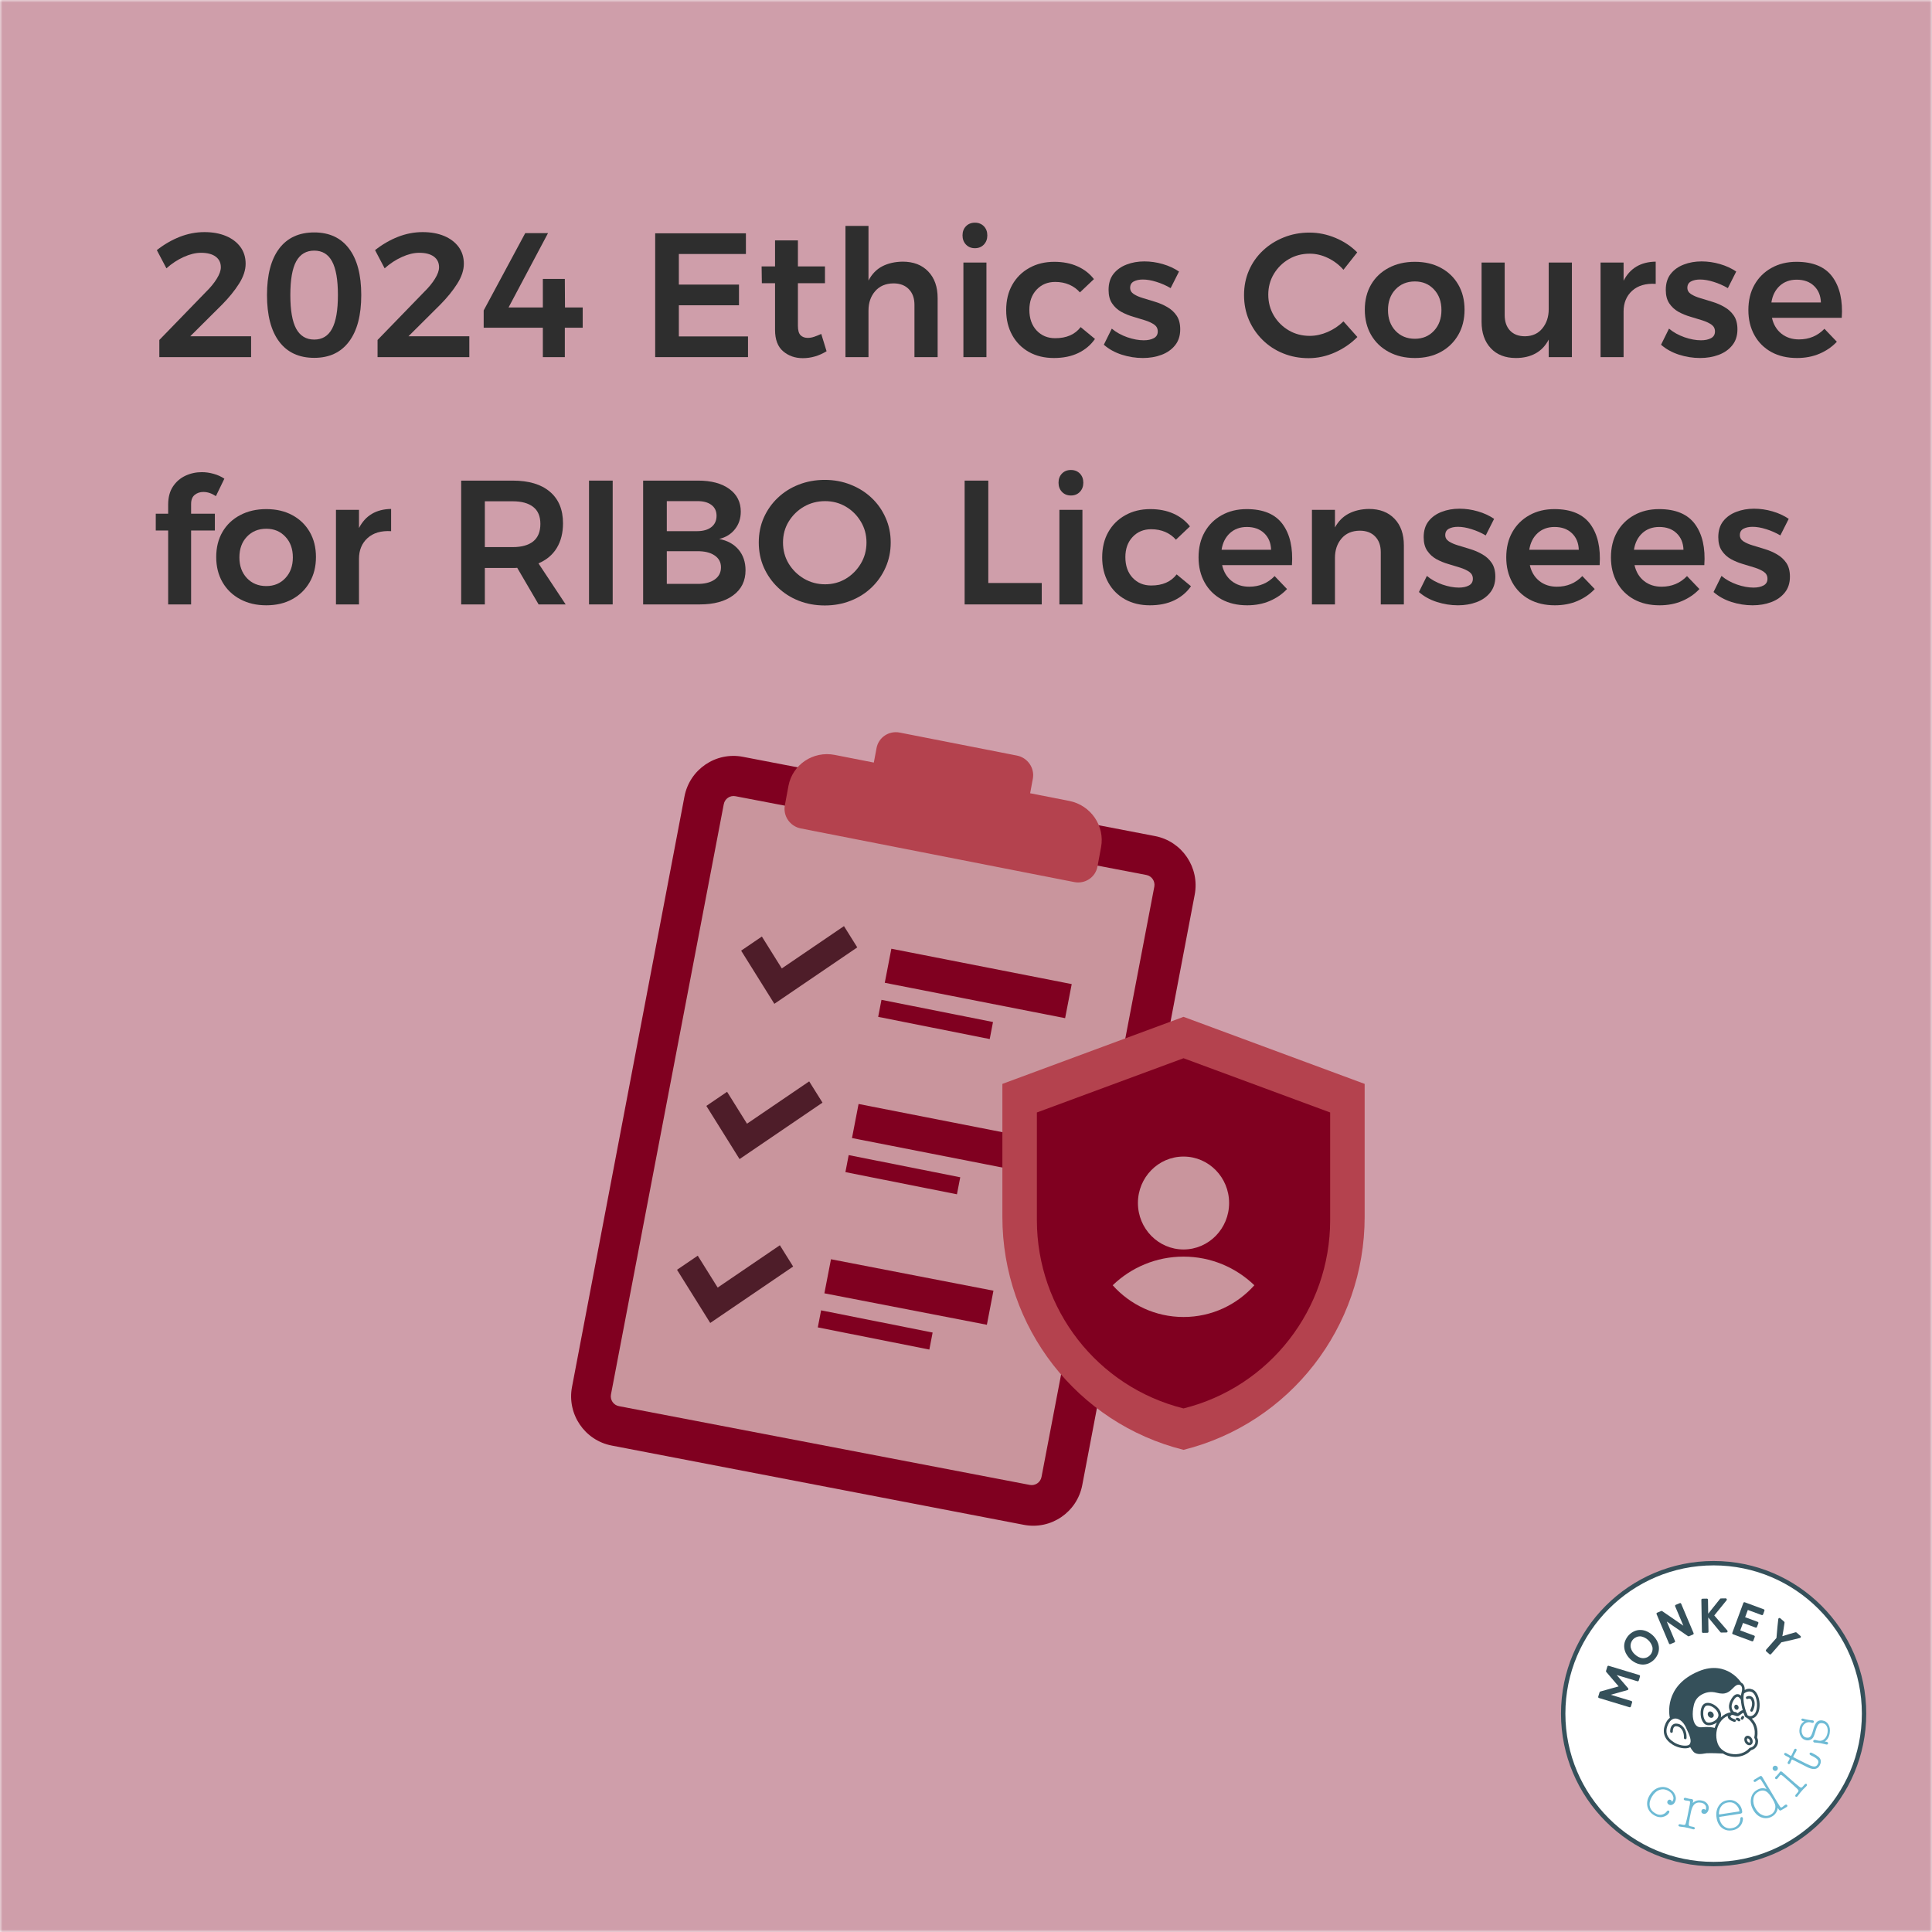 <svg version="1.2" preserveAspectRatio="xMidYMid meet" height="500" viewBox="0 0 375 375" zoomAndPan="magnify" width="500" xmlns:xlink="http://www.w3.org/1999/xlink" xmlns="http://www.w3.org/2000/svg"><defs><clipPath id="dd86734db8"><path d="M 110.016 146 L 233 146 L 233 297 L 110.016 297 Z M 110.016 146"></path></clipPath><filter height="100%" id="60f406b6d4" filterUnits="objectBoundingBox" width="100%" y="0%" x="0%"><feColorMatrix in="SourceGraphic" type="matrix" values="0 0 0 0 1 0 0 0 0 1 0 0 0 0 1 0 0 0 1 0"></feColorMatrix></filter><clipPath id="bc0bc936ef"><rect height="375" y="0" width="375" x="0"></rect></clipPath><clipPath id="aa13d0383a"><path d="M 302.988 302.988 L 362.238 302.988 L 362.238 362.238 L 302.988 362.238 Z M 302.988 302.988"></path></clipPath></defs><g id="9a63536ff2"><rect style="fill:#ffffff;fill-opacity:1;stroke:none;" height="375" y="0" width="375" x="0"></rect><rect style="fill:#ffffff;fill-opacity:1;stroke:none;" height="375" y="0" width="375" x="0"></rect><g clip-path="url(#dd86734db8)" clip-rule="nonzero"><path d="M 231.891 173.664 C 232.895 168.391 229.445 163.293 224.188 162.281 L 144.191 146.895 C 138.934 145.883 133.855 149.336 132.852 154.609 L 111.027 269.199 C 110.023 274.473 113.473 279.57 118.73 280.582 L 198.727 295.969 C 203.984 296.98 209.062 293.527 210.066 288.254 Z M 231.891 173.664" style="stroke:none;fill-rule:nonzero;fill:#800020;fill-opacity:1;"></path></g><path d="M 224.051 172.109 C 224.25 171.055 223.562 170.035 222.516 169.836 L 142.746 154.543 C 141.699 154.34 140.684 155.035 140.484 156.09 L 118.59 270.656 C 118.387 271.711 119.074 272.727 120.125 272.93 L 199.891 288.223 C 200.941 288.422 201.953 287.73 202.156 286.676 Z M 224.051 172.109" style="stroke:none;fill-rule:nonzero;fill:#f5f1ea;fill-opacity:1;"></path><path d="M 147.879 181.781 L 143.855 184.52 L 150.301 194.84 L 166.395 183.887 L 163.816 179.758 L 151.746 187.973 Z M 147.879 181.781" style="stroke:none;fill-rule:nonzero;fill:#2e2e2e;fill-opacity:1;"></path><path d="M 141.125 211.918 L 137.102 214.656 L 143.547 224.977 L 159.645 214.02 L 157.062 209.895 L 144.992 218.109 Z M 141.125 211.918" style="stroke:none;fill-rule:nonzero;fill:#2e2e2e;fill-opacity:1;"></path><path d="M 131.41 246.465 L 135.434 243.727 L 139.301 249.918 L 151.371 241.703 L 153.949 245.832 L 137.855 256.785 Z M 131.41 246.465" style="stroke:none;fill-rule:nonzero;fill:#2e2e2e;fill-opacity:1;"></path><path d="M 208.02 191.012 L 173.012 184.148 L 171.734 190.758 L 206.738 197.625 Z M 208.02 191.012" style="stroke:none;fill-rule:nonzero;fill:#800020;fill-opacity:1;"></path><path d="M 192.742 198.371 L 171.094 194.066 L 170.453 197.371 L 192.105 201.68 Z M 192.742 198.371" style="stroke:none;fill-rule:nonzero;fill:#800020;fill-opacity:1;"></path><path d="M 201.656 221.148 L 166.648 214.281 L 165.371 220.895 L 200.379 227.762 Z M 201.656 221.148" style="stroke:none;fill-rule:nonzero;fill:#800020;fill-opacity:1;"></path><path d="M 186.383 228.508 L 164.73 224.203 L 164.094 227.508 L 185.742 231.812 Z M 186.383 228.508" style="stroke:none;fill-rule:nonzero;fill:#800020;fill-opacity:1;"></path><path d="M 161.293 244.418 L 192.828 250.523 L 191.551 257.137 L 160.012 251.031 Z M 161.293 244.418" style="stroke:none;fill-rule:nonzero;fill:#800020;fill-opacity:1;"></path><path d="M 159.375 254.336 L 181.023 258.645 L 180.387 261.949 L 158.734 257.645 Z M 159.375 254.336" style="stroke:none;fill-rule:nonzero;fill:#800020;fill-opacity:1;"></path><path d="M 174.629 142.191 C 172.535 141.781 170.523 143.129 170.137 145.203 L 169.609 148.016 L 162.023 146.527 C 157.836 145.707 153.812 148.402 153.039 152.547 L 152.34 156.301 C 151.953 158.371 153.336 160.387 155.43 160.797 L 208.523 171.211 C 210.617 171.621 212.629 170.277 213.016 168.203 L 213.715 164.449 C 214.488 160.305 211.723 156.277 207.531 155.457 L 199.949 153.969 L 200.473 151.152 C 200.859 149.082 199.477 147.066 197.383 146.656 Z M 174.629 142.191" style="stroke:none;fill-rule:nonzero;fill:#d46a6a;fill-opacity:1;"></path><path d="M 229.723 197.367 L 194.562 210.383 L 194.562 236.195 C 194.562 257.605 209.066 276.258 229.723 281.414 C 250.375 276.258 264.879 257.605 264.879 236.195 L 264.879 210.383 Z M 229.723 197.367" style="stroke:none;fill-rule:nonzero;fill:#d46a6a;fill-opacity:1;"></path><path d="M 201.258 215.93 L 229.723 205.402 L 258.184 215.93 L 258.184 236.809 C 258.184 254.121 246.441 269.207 229.723 273.375 C 213 269.207 201.258 254.121 201.258 236.809 Z M 201.258 215.93" style="stroke:none;fill-rule:nonzero;fill:#800020;fill-opacity:1;"></path><path d="M 248.137 237.215 C 248.137 247.383 239.891 255.629 229.723 255.629 C 219.551 255.629 211.305 247.383 211.305 237.215 C 211.305 227.043 219.551 218.797 229.723 218.797 C 239.891 218.797 248.137 227.043 248.137 237.215 Z M 248.137 237.215" style="stroke:none;fill-rule:nonzero;fill:#800020;fill-opacity:1;"></path><path d="M 238.57 233.504 C 238.57 238.48 234.609 242.52 229.723 242.52 C 224.832 242.52 220.871 238.48 220.871 233.504 C 220.871 228.523 224.832 224.488 229.723 224.488 C 234.609 224.488 238.57 228.523 238.57 233.504 Z M 238.57 233.504" style="stroke:none;fill-rule:nonzero;fill:#f5f1ea;fill-opacity:1;"></path><path d="M 229.723 255.629 C 235.188 255.629 240.094 253.25 243.469 249.469 C 239.891 246.023 235.051 243.91 229.723 243.91 C 224.391 243.91 219.551 246.023 215.973 249.469 C 219.348 253.25 224.258 255.629 229.723 255.629 Z M 229.723 255.629" style="stroke:none;fill-rule:nonzero;fill:#f5f1ea;fill-opacity:1;"></path><g transform="matrix(1,0,0,1,0,0)" mask="url(#2311061b86)"><g clip-path="url(#bc0bc936ef)"><rect style="fill:#800020;fill-opacity:1;stroke:none;" y="0" height="375" width="375" x="0"></rect></g><mask id="2311061b86"><g filter="url(#60f406b6d4)"><rect style="fill:#000000;fill-opacity:0.38;stroke:none;" height="375" y="0" width="375" x="0"></rect></g></mask></g><path d="M 361.766 332.617 C 361.766 333.57 361.719 334.52 361.625 335.469 C 361.531 336.418 361.395 337.359 361.207 338.293 C 361.02 339.23 360.789 340.152 360.512 341.062 C 360.234 341.977 359.914 342.871 359.551 343.754 C 359.188 344.633 358.777 345.496 358.328 346.336 C 357.879 347.176 357.391 347.992 356.859 348.785 C 356.332 349.578 355.766 350.344 355.16 351.078 C 354.555 351.816 353.914 352.52 353.242 353.195 C 352.566 353.871 351.863 354.508 351.125 355.113 C 350.391 355.719 349.625 356.285 348.832 356.816 C 348.039 357.344 347.223 357.832 346.383 358.281 C 345.543 358.734 344.68 359.141 343.801 359.504 C 342.918 359.867 342.023 360.191 341.109 360.465 C 340.199 360.742 339.273 360.973 338.34 361.16 C 337.406 361.348 336.465 361.484 335.516 361.578 C 334.566 361.672 333.617 361.719 332.664 361.719 C 331.711 361.719 330.758 361.672 329.809 361.578 C 328.863 361.484 327.918 361.348 326.984 361.16 C 326.051 360.973 325.125 360.742 324.215 360.465 C 323.301 360.191 322.406 359.867 321.523 359.504 C 320.645 359.141 319.785 358.734 318.941 358.281 C 318.102 357.832 317.285 357.344 316.492 356.816 C 315.699 356.285 314.938 355.719 314.199 355.113 C 313.461 354.508 312.758 353.871 312.082 353.195 C 311.41 352.52 310.77 351.816 310.164 351.078 C 309.562 350.344 308.992 349.578 308.465 348.785 C 307.934 347.992 307.445 347.176 306.996 346.336 C 306.547 345.496 306.141 344.633 305.773 343.754 C 305.41 342.871 305.09 341.977 304.812 341.062 C 304.535 340.152 304.305 339.23 304.117 338.293 C 303.934 337.359 303.793 336.418 303.699 335.469 C 303.605 334.52 303.559 333.57 303.559 332.617 C 303.559 331.664 303.605 330.711 303.699 329.762 C 303.793 328.816 303.934 327.875 304.117 326.938 C 304.305 326.004 304.535 325.078 304.812 324.168 C 305.09 323.254 305.41 322.359 305.773 321.48 C 306.141 320.598 306.547 319.738 306.996 318.898 C 307.445 318.055 307.934 317.238 308.465 316.445 C 308.992 315.656 309.562 314.891 310.164 314.152 C 310.77 313.418 311.41 312.711 312.082 312.035 C 312.758 311.363 313.461 310.723 314.199 310.117 C 314.938 309.516 315.699 308.945 316.492 308.418 C 317.285 307.887 318.102 307.398 318.941 306.949 C 319.785 306.5 320.645 306.094 321.523 305.727 C 322.406 305.363 323.301 305.043 324.215 304.766 C 325.125 304.488 326.051 304.258 326.984 304.07 C 327.918 303.887 328.863 303.746 329.809 303.652 C 330.758 303.559 331.711 303.512 332.664 303.512 C 333.617 303.512 334.566 303.559 335.516 303.652 C 336.465 303.746 337.406 303.887 338.34 304.07 C 339.273 304.258 340.199 304.488 341.109 304.766 C 342.023 305.043 342.918 305.363 343.801 305.727 C 344.68 306.094 345.543 306.5 346.383 306.949 C 347.223 307.398 348.039 307.887 348.832 308.418 C 349.625 308.945 350.391 309.516 351.125 310.117 C 351.863 310.723 352.566 311.363 353.242 312.035 C 353.914 312.711 354.555 313.418 355.16 314.152 C 355.766 314.891 356.332 315.656 356.859 316.445 C 357.391 317.238 357.879 318.055 358.328 318.898 C 358.777 319.738 359.188 320.598 359.551 321.48 C 359.914 322.359 360.234 323.254 360.512 324.168 C 360.789 325.078 361.02 326.004 361.207 326.938 C 361.395 327.875 361.531 328.816 361.625 329.762 C 361.719 330.711 361.766 331.664 361.766 332.617 Z M 361.766 332.617" style="stroke:none;fill-rule:nonzero;fill:#ffffff;fill-opacity:1;"></path><path d="M 318.09 326.172 C 318.043 326.316 317.949 326.367 317.805 326.328 L 313.805 325.121 L 316.004 327.676 C 316.066 327.738 316.082 327.812 316.051 327.895 C 316.031 327.977 315.977 328.027 315.895 328.047 L 312.645 328.953 L 316.633 330.16 C 316.781 330.203 316.832 330.301 316.789 330.449 L 316.555 331.215 C 316.508 331.363 316.41 331.414 316.266 331.371 L 310.375 329.586 C 310.23 329.539 310.18 329.441 310.223 329.297 L 310.473 328.473 C 310.496 328.391 310.547 328.34 310.629 328.32 L 314.176 327.328 L 311.777 324.527 C 311.723 324.461 311.707 324.391 311.734 324.309 L 311.98 323.492 C 312.023 323.348 312.121 323.297 312.266 323.336 L 318.164 325.121 C 318.309 325.168 318.363 325.266 318.32 325.41 Z M 318.09 326.172" style="stroke:none;fill-rule:nonzero;fill:#35505a;fill-opacity:1;"></path><path d="M 320.039 322.848 C 319.617 323.035 319.18 323.113 318.723 323.086 C 318.293 323.059 317.891 322.953 317.504 322.766 C 316.719 322.387 316.109 321.816 315.676 321.059 C 315.461 320.688 315.328 320.289 315.273 319.863 C 315.215 319.41 315.266 318.969 315.426 318.539 C 315.766 317.66 316.359 317.02 317.215 316.621 C 317.633 316.434 318.07 316.352 318.527 316.379 C 318.957 316.402 319.363 316.508 319.75 316.699 C 320.531 317.082 321.141 317.648 321.578 318.406 C 321.789 318.777 321.922 319.176 321.977 319.598 C 322.035 320.055 321.984 320.496 321.828 320.93 C 321.488 321.809 320.891 322.449 320.039 322.848 Z M 320.73 319.684 C 320.586 319.164 320.316 318.715 319.918 318.344 C 319.523 317.973 319.059 317.734 318.527 317.625 C 318.383 317.609 318.242 317.609 318.102 317.629 C 317.961 317.648 317.82 317.68 317.688 317.73 C 317.555 317.781 317.43 317.844 317.309 317.922 C 317.191 318.004 317.082 318.094 316.984 318.199 C 316.887 318.305 316.805 318.418 316.734 318.543 C 316.664 318.664 316.605 318.797 316.566 318.934 C 316.527 319.07 316.5 319.207 316.492 319.352 C 316.484 319.492 316.496 319.637 316.52 319.777 C 316.648 320.312 316.918 320.758 317.332 321.121 C 317.773 321.531 318.238 321.77 318.723 321.84 C 318.867 321.855 319.008 321.855 319.152 321.836 C 319.293 321.82 319.43 321.785 319.566 321.738 C 319.699 321.688 319.828 321.625 319.945 321.543 C 320.066 321.465 320.172 321.371 320.27 321.27 C 320.367 321.164 320.453 321.051 320.523 320.926 C 320.594 320.801 320.648 320.668 320.691 320.531 C 320.73 320.395 320.754 320.254 320.762 320.109 C 320.77 319.969 320.758 319.824 320.73 319.684 Z M 320.73 319.684" style="stroke:none;fill-rule:nonzero;fill:#35505a;fill-opacity:1;"></path><path d="M 327.844 317.586 C 327.766 317.621 327.691 317.613 327.621 317.566 L 323.523 314.742 L 325.105 318.492 C 325.164 318.633 325.125 318.734 324.984 318.797 L 324.246 319.109 C 324.105 319.168 324.004 319.125 323.941 318.984 L 321.547 313.316 C 321.492 313.176 321.531 313.074 321.672 313.016 L 322.414 312.703 C 322.492 312.668 322.566 312.672 322.637 312.723 L 326.738 315.547 L 325.152 311.793 C 325.098 311.652 325.141 311.551 325.277 311.492 L 326.016 311.18 C 326.152 311.121 326.254 311.16 326.32 311.297 L 328.715 316.965 C 328.773 317.105 328.734 317.207 328.59 317.27 Z M 327.844 317.586" style="stroke:none;fill-rule:nonzero;fill:#35505a;fill-opacity:1;"></path><path d="M 334.102 316.879 C 334.027 316.883 333.969 316.855 333.922 316.797 L 331.57 313.949 L 331.617 316.688 C 331.617 316.84 331.543 316.918 331.391 316.922 L 330.574 316.938 C 330.418 316.938 330.34 316.859 330.34 316.699 L 330.234 310.543 C 330.234 310.387 330.312 310.309 330.469 310.309 L 331.285 310.293 C 331.434 310.293 331.512 310.367 331.52 310.52 L 331.562 313.219 L 333.855 310.344 C 333.902 310.285 333.961 310.258 334.035 310.258 L 334.934 310.242 C 334.98 310.238 335.02 310.25 335.059 310.273 C 335.137 310.316 335.176 310.379 335.176 310.465 C 335.176 310.523 335.16 310.574 335.125 310.617 L 332.738 313.559 L 335.266 316.469 C 335.305 316.516 335.324 316.566 335.324 316.629 C 335.324 316.785 335.246 316.863 335.09 316.863 Z M 334.102 316.879" style="stroke:none;fill-rule:nonzero;fill:#35505a;fill-opacity:1;"></path><path d="M 336.383 317.215 C 336.238 317.16 336.191 317.062 336.246 316.918 L 338.379 311.141 C 338.438 311.004 338.535 310.957 338.68 311.008 L 342.328 312.359 C 342.473 312.41 342.516 312.512 342.469 312.652 L 342.223 313.336 C 342.168 313.48 342.066 313.523 341.922 313.473 L 339.254 312.488 L 338.73 313.898 L 341.148 314.793 C 341.293 314.848 341.34 314.945 341.289 315.09 L 341.035 315.766 C 340.98 315.91 340.883 315.957 340.738 315.906 L 338.32 315.012 L 337.781 316.465 L 340.449 317.453 C 340.594 317.508 340.641 317.605 340.586 317.75 L 340.336 318.426 C 340.281 318.57 340.184 318.617 340.039 318.566 Z M 336.383 317.215" style="stroke:none;fill-rule:nonzero;fill:#35505a;fill-opacity:1;"></path><path d="M 342.832 320.535 C 342.781 320.492 342.754 320.438 342.75 320.375 C 342.746 320.309 342.766 320.254 342.809 320.203 L 344.809 317.926 L 345.004 315.738 L 345.164 314.258 C 345.176 314.164 345.227 314.102 345.312 314.066 C 345.398 314.031 345.48 314.047 345.551 314.105 L 346.297 314.762 C 346.363 314.816 346.391 314.883 346.375 314.969 L 346.16 316.402 L 345.953 317.59 L 347.102 317.227 L 348.492 316.828 C 348.574 316.801 348.648 316.816 348.711 316.875 L 349.461 317.531 C 349.578 317.637 349.586 317.746 349.48 317.863 C 349.449 317.898 349.41 317.922 349.363 317.93 L 347.906 318.289 L 345.766 318.77 L 343.766 321.051 C 343.723 321.098 343.672 321.125 343.605 321.129 C 343.543 321.137 343.484 321.113 343.438 321.07 Z M 342.832 320.535" style="stroke:none;fill-rule:nonzero;fill:#35505a;fill-opacity:1;"></path><path d="M 324.129 347.285 C 323.469 346.852 322.758 346.742 322 346.965 C 321.277 347.176 320.68 347.672 320.215 348.422 C 319.766 349.152 319.613 349.883 319.758 350.598 C 319.906 351.309 320.332 351.891 321.027 352.316 C 321.418 352.574 321.848 352.707 322.312 352.719 C 322.465 352.719 322.609 352.703 322.758 352.668 C 323.309 352.535 323.715 352.266 323.961 351.863 C 324.113 351.613 323.961 351.488 323.902 351.457 C 323.824 351.41 323.668 351.371 323.484 351.641 C 323.293 351.891 323.051 352.062 322.754 352.16 C 322.266 352.336 321.766 352.262 321.223 351.926 C 320.648 351.57 320.316 351.117 320.215 350.535 C 320.113 349.957 320.262 349.34 320.66 348.691 C 321.07 348.02 321.582 347.586 322.172 347.398 C 322.766 347.207 323.34 347.301 323.93 347.664 C 324.301 347.875 324.566 348.184 324.723 348.582 C 324.871 348.922 324.852 349.25 324.66 349.57 C 324.59 349.688 324.531 349.734 324.516 349.719 C 324.508 349.711 324.504 349.703 324.5 349.699 L 324.488 349.617 C 324.461 349.516 324.402 349.441 324.309 349.395 C 324.207 349.32 324.094 349.293 323.973 349.324 C 323.848 349.355 323.758 349.426 323.703 349.539 C 323.617 349.66 323.594 349.793 323.629 349.934 C 323.676 350.078 323.766 350.184 323.898 350.25 C 324.098 350.375 324.305 350.395 324.52 350.316 C 324.75 350.234 324.926 350.086 325.051 349.871 C 325.32 349.43 325.359 348.969 325.168 348.488 C 324.965 347.961 324.621 347.562 324.129 347.285 Z M 324.129 347.285" style="stroke:none;fill-rule:nonzero;fill:#6ebbd5;fill-opacity:1;"></path><path d="M 330.328 349.492 C 329.656 349.336 329.07 349.492 328.562 349.961 L 328.633 349.609 C 328.676 349.391 328.582 349.242 328.348 349.195 L 328.289 349.188 C 328.277 349.191 328.262 349.191 328.25 349.188 C 328.098 349.172 327.984 349.16 327.91 349.145 L 327.746 349.109 C 327.66 349.094 327.582 349.074 327.512 349.051 C 327.344 349.004 327.227 348.973 327.156 348.961 C 326.895 348.902 326.832 349.09 326.82 349.145 C 326.805 349.207 326.816 349.266 326.852 349.32 C 326.914 349.402 326.996 349.445 327.098 349.457 L 327.426 349.5 C 327.621 349.523 327.738 349.539 327.781 349.551 C 327.863 349.559 327.934 349.586 328 349.637 C 328.008 349.641 328.078 349.727 328 350.223 C 327.988 350.277 327.945 350.504 327.863 350.902 L 327.523 352.609 C 327.312 353.645 327.195 353.984 327.137 354.09 C 327.113 354.133 327.035 354.266 326.688 354.195 L 326.18 354.094 C 326.074 354.059 325.973 354.066 325.879 354.117 C 325.828 354.152 325.797 354.199 325.789 354.258 C 325.773 354.324 325.773 354.484 326.055 354.543 L 326.926 354.652 L 327.746 354.816 L 328.57 355.051 L 328.605 355.059 C 328.641 355.066 328.676 355.07 328.715 355.07 C 328.852 355.086 328.934 355.027 328.961 354.887 C 328.977 354.805 328.961 354.652 328.664 354.594 L 328.152 354.492 C 327.812 354.422 327.797 354.27 327.789 354.219 C 327.766 354.051 327.84 353.539 328.008 352.707 L 328.195 351.785 C 328.336 351.086 328.547 350.586 328.809 350.297 C 329.16 349.914 329.613 349.789 330.203 349.906 C 330.512 349.953 330.762 350.098 330.961 350.332 C 331.137 350.547 331.191 350.789 331.129 351.059 C 331.109 351.152 331.078 351.246 331.043 351.336 C 331.035 351.328 331.016 351.316 330.984 351.281 C 330.867 351.145 330.723 351.102 330.551 351.148 C 330.379 351.199 330.277 351.312 330.25 351.488 C 330.215 351.621 330.234 351.746 330.312 351.859 C 330.398 351.969 330.512 352.031 330.652 352.051 C 330.891 352.102 331.102 352.039 331.277 351.867 C 331.469 351.691 331.586 351.473 331.629 351.215 C 331.723 350.805 331.641 350.438 331.383 350.105 C 331.109 349.766 330.758 349.562 330.328 349.492 Z M 330.328 349.492" style="stroke:none;fill-rule:nonzero;fill:#6ebbd5;fill-opacity:1;"></path><path d="M 338.02 352.695 C 337.941 352.707 337.812 352.762 337.793 353.004 C 337.777 353.199 337.777 353.262 337.777 353.293 C 337.746 353.512 337.676 353.719 337.562 353.914 C 337.258 354.438 336.785 354.742 336.121 354.844 C 335.531 354.957 335.004 354.82 334.543 354.434 C 334.098 354.066 333.82 353.523 333.711 352.824 C 333.699 352.719 333.703 352.68 333.699 352.68 C 333.734 352.66 333.773 352.652 333.816 352.648 L 337.688 352.055 C 337.812 352.043 337.93 352.004 338.039 351.945 C 338.145 351.883 338.184 351.75 338.152 351.551 C 338.059 350.859 337.738 350.305 337.184 349.883 C 336.645 349.461 336.035 349.305 335.355 349.422 C 334.586 349.52 333.996 349.895 333.582 350.551 C 333.184 351.184 333.047 351.945 333.184 352.816 C 333.312 353.664 333.652 354.324 334.203 354.77 C 334.648 355.137 335.156 355.316 335.734 355.309 C 335.887 355.309 336.043 355.297 336.195 355.273 C 336.699 355.207 337.145 355.008 337.531 354.676 C 337.902 354.352 338.141 353.949 338.246 353.469 C 338.297 353.289 338.312 353.105 338.293 352.918 C 338.293 352.848 338.262 352.789 338.207 352.746 C 338.152 352.699 338.09 352.684 338.02 352.695 Z M 333.668 351.688 C 333.719 351.211 333.906 350.797 334.227 350.441 C 334.551 350.105 334.941 349.91 335.402 349.852 C 335.52 349.836 335.637 349.824 335.758 349.824 C 336.23 349.816 336.637 349.98 336.973 350.32 C 337.328 350.645 337.547 351.043 337.629 351.52 C 337.637 351.57 337.629 351.59 337.559 351.602 L 333.797 352.176 C 333.66 352.199 333.656 352.16 333.652 352.141 C 333.637 351.988 333.641 351.84 333.668 351.688 Z M 333.668 351.688" style="stroke:none;fill-rule:nonzero;fill:#6ebbd5;fill-opacity:1;"></path><path d="M 346.742 350.273 C 346.645 350.254 346.555 350.277 346.477 350.332 C 346.379 350.402 346.285 350.473 346.199 350.551 C 346.109 350.629 346.016 350.699 345.922 350.766 C 345.832 350.816 345.715 350.867 345.641 350.824 C 345.605 350.801 345.465 350.656 344.961 349.805 L 342.066 344.93 C 341.988 344.793 341.918 344.73 341.84 344.715 C 341.75 344.703 341.668 344.723 341.594 344.777 L 340.535 345.41 C 340.457 345.449 340.402 345.508 340.375 345.594 C 340.359 345.656 340.367 345.711 340.402 345.766 C 340.434 345.816 340.477 345.852 340.539 345.867 C 340.633 345.887 340.723 345.863 340.801 345.809 C 340.848 345.781 340.941 345.715 341.086 345.609 C 341.234 345.504 341.324 345.445 341.398 345.402 C 341.473 345.359 341.609 345.297 341.684 345.344 C 341.715 345.363 341.848 345.492 342.359 346.355 L 342.895 347.258 C 342.309 346.992 341.68 347.043 341.047 347.422 C 340.383 347.801 339.988 348.371 339.867 349.129 C 339.734 349.871 339.891 350.625 340.332 351.363 C 340.77 352.102 341.32 352.566 341.988 352.789 C 342.23 352.871 342.48 352.914 342.738 352.914 C 343.18 352.91 343.594 352.793 343.969 352.562 C 344.277 352.391 344.527 352.156 344.719 351.863 C 344.91 351.57 345.023 351.246 345.059 350.898 L 345.105 350.98 C 345.277 351.27 345.359 351.344 345.414 351.379 C 345.512 351.441 345.609 351.441 345.711 351.379 L 345.785 351.336 L 346.77 350.746 C 346.844 350.707 346.898 350.648 346.922 350.566 C 346.938 350.5 346.93 350.438 346.891 350.383 C 346.855 350.324 346.809 350.289 346.742 350.273 Z M 344.559 351.074 C 344.461 351.566 344.195 351.934 343.758 352.176 C 343.254 352.496 342.723 352.551 342.168 352.336 C 341.613 352.141 341.145 351.727 340.781 351.109 C 340.395 350.461 340.246 349.816 340.336 349.191 C 340.398 348.578 340.699 348.117 341.234 347.812 C 341.504 347.637 341.801 347.547 342.125 347.535 C 342.383 347.539 342.625 347.605 342.848 347.742 C 343.184 347.941 343.574 348.406 343.996 349.121 L 344.07 349.246 C 344.273 349.566 344.434 349.906 344.547 350.27 C 344.613 350.535 344.617 350.805 344.559 351.074 Z M 344.559 351.074" style="stroke:none;fill-rule:nonzero;fill:#6ebbd5;fill-opacity:1;"></path><path d="M 350.516 346.23 C 350.406 346.246 350.32 346.301 350.258 346.391 L 349.914 346.781 C 349.688 347.043 349.547 346.98 349.5 346.961 C 349.391 346.914 349.09 346.711 348.301 346.02 L 345.938 343.945 C 345.695 343.73 345.535 343.855 345.48 343.918 C 345.434 343.973 345.395 344.031 345.355 344.09 C 345.32 344.141 345.281 344.191 345.242 344.238 L 344.898 344.633 L 344.648 344.867 L 344.625 344.891 C 344.574 344.941 344.543 345.008 344.535 345.082 C 344.531 345.164 344.562 345.23 344.625 345.281 C 344.688 345.332 344.758 345.348 344.836 345.328 C 344.91 345.305 344.973 345.258 345.023 345.195 L 345.23 344.926 C 345.348 344.77 345.422 344.676 345.449 344.645 C 345.5 344.578 345.559 344.527 345.633 344.496 C 345.648 344.488 345.754 344.473 346.145 344.789 L 346.59 345.18 L 347.969 346.395 C 348.605 346.957 348.973 347.316 349.059 347.465 C 349.086 347.508 349.164 347.641 348.934 347.898 L 348.582 348.297 C 348.383 348.527 348.465 348.66 348.531 348.719 C 348.57 348.754 348.617 348.77 348.668 348.77 L 348.68 348.77 C 348.777 348.758 348.852 348.711 348.91 348.633 L 349.445 347.93 L 349.996 347.301 L 350.531 346.781 L 350.535 346.781 L 350.633 346.664 C 350.703 346.602 350.734 346.523 350.734 346.43 C 350.73 346.367 350.707 346.316 350.656 346.277 C 350.617 346.238 350.57 346.219 350.516 346.23 Z M 350.516 346.23" style="stroke:none;fill-rule:nonzero;fill:#6ebbd5;fill-opacity:1;"></path><path d="M 344.578 343.73 L 344.613 343.73 C 344.758 343.719 344.875 343.66 344.965 343.551 C 345.055 343.449 345.094 343.332 345.082 343.199 C 345.078 343.059 345.02 342.941 344.914 342.852 C 344.805 342.762 344.684 342.719 344.543 342.723 C 344.402 342.727 344.285 342.781 344.191 342.887 C 344.098 342.992 344.059 343.117 344.066 343.254 C 344.078 343.398 344.137 343.516 344.246 343.609 C 344.34 343.691 344.453 343.73 344.578 343.73 Z M 344.578 343.73" style="stroke:none;fill-rule:nonzero;fill:#6ebbd5;fill-opacity:1;"></path><path d="M 352.984 341.016 C 352.656 340.754 352.305 340.535 351.926 340.355 L 351.68 340.23 C 351.406 340.09 351.293 340.234 351.262 340.305 C 351.227 340.371 351.172 340.547 351.445 340.684 L 351.84 340.883 C 352.367 341.152 352.707 341.406 352.852 341.641 C 353 341.875 352.984 342.117 352.828 342.418 C 352.641 342.797 352.34 342.941 351.902 342.852 C 351.59 342.789 351.109 342.594 350.469 342.27 L 348.395 341.219 C 348.289 341.172 348.188 341.117 348.09 341.055 C 348.051 341.027 348.09 340.922 348.129 340.832 C 348.172 340.742 348.227 340.648 348.301 340.52 C 348.398 340.359 348.461 340.25 348.488 340.199 L 348.664 339.875 C 348.809 339.594 348.664 339.484 348.602 339.449 C 348.535 339.418 348.363 339.367 348.227 339.633 C 348.191 339.707 348.137 339.824 348.07 339.988 C 348.004 340.148 347.953 340.25 347.918 340.324 L 347.75 340.652 C 347.652 340.848 347.574 340.809 347.531 340.789 C 347.406 340.727 347.289 340.652 347.176 340.57 L 346.719 340.301 L 346.695 340.289 C 346.621 340.242 346.543 340.23 346.457 340.254 C 346.402 340.273 346.359 340.309 346.336 340.363 C 346.273 340.484 346.297 340.582 346.406 340.66 C 346.574 340.777 346.746 340.879 346.934 340.961 L 346.98 340.984 C 347.105 341.039 347.219 341.109 347.32 341.195 C 347.344 341.223 347.422 341.309 347.301 341.551 C 347.273 341.602 347.23 341.672 347.168 341.77 C 347.109 341.867 347.051 341.953 347.027 342.004 C 346.98 342.082 346.969 342.168 346.992 342.258 C 347.012 342.316 347.051 342.359 347.109 342.387 C 347.184 342.426 347.258 342.426 347.332 342.387 C 347.402 342.344 347.457 342.285 347.488 342.207 L 347.582 341.973 C 347.645 341.812 347.688 341.711 347.707 341.676 C 347.777 341.539 347.82 341.527 347.82 341.527 C 347.82 341.527 347.891 341.527 348.172 341.672 L 350.777 342.992 C 351.27 343.242 351.703 343.367 352.07 343.367 C 352.586 343.367 352.973 343.117 353.223 342.621 C 353.551 341.969 353.465 341.43 352.984 341.016 Z M 352.984 341.016" style="stroke:none;fill-rule:nonzero;fill:#6ebbd5;fill-opacity:1;"></path><path d="M 354.914 334.766 C 354.66 334.297 354.266 334.02 353.738 333.945 C 353.176 333.852 352.742 334.035 352.449 334.492 C 352.254 334.793 352.07 335.27 351.898 335.914 C 351.738 336.496 351.562 336.891 351.383 337.078 C 351.203 337.266 350.973 337.312 350.652 337.266 C 350.305 337.219 350.051 337.035 349.891 336.727 C 349.703 336.375 349.648 336.004 349.73 335.617 C 349.777 335.184 349.969 334.832 350.309 334.559 C 350.625 334.312 350.98 334.227 351.375 334.297 C 351.406 334.309 351.434 334.32 351.465 334.328 L 351.711 334.395 L 351.746 334.402 C 351.828 334.422 351.906 334.41 351.98 334.363 C 352.031 334.328 352.062 334.277 352.07 334.211 C 352.078 334.152 352.09 333.961 351.82 333.918 L 351.527 333.895 C 351.484 333.895 351.363 333.879 351 333.816 L 350.594 333.742 C 350.531 333.73 350.461 333.715 350.387 333.695 C 350.309 333.676 350.254 333.664 350.254 333.664 C 350.16 333.633 350.066 333.605 349.969 333.582 C 349.887 333.562 349.809 333.574 349.734 333.621 C 349.684 333.66 349.652 333.711 349.645 333.773 C 349.621 333.93 349.75 334.031 350.027 334.078 L 350.238 334.113 C 349.691 334.441 349.379 334.922 349.297 335.555 C 349.195 336.078 349.277 336.566 349.543 337.027 C 349.781 337.457 350.145 337.711 350.633 337.785 C 350.887 337.828 351.133 337.801 351.371 337.699 C 351.609 337.605 351.793 337.449 351.93 337.234 C 352.078 337 352.246 336.543 352.449 335.832 C 352.613 335.258 352.801 334.867 352.988 334.668 C 353.176 334.469 353.418 334.418 353.75 334.469 C 354.125 334.52 354.398 334.715 354.566 335.059 C 354.75 335.395 354.801 335.82 354.723 336.316 C 354.633 336.852 354.426 337.266 354.102 337.551 C 353.781 337.84 353.406 337.945 352.977 337.863 C 352.879 337.848 352.781 337.828 352.68 337.801 C 352.617 337.793 352.555 337.777 352.496 337.758 C 352.457 337.742 352.418 337.73 352.375 337.723 C 352.262 337.691 352.156 337.707 352.055 337.766 C 351.93 337.863 351.91 337.98 351.996 338.109 C 352.051 338.18 352.117 338.219 352.203 338.227 C 352.219 338.227 352.223 338.227 352.523 338.246 C 352.785 338.266 353.051 338.297 353.312 338.344 C 353.559 338.383 353.801 338.434 354.043 338.5 C 354.18 338.539 354.316 338.574 354.457 338.602 C 354.488 338.605 354.516 338.609 354.547 338.609 C 354.711 338.621 354.805 338.547 354.828 338.383 C 354.836 338.32 354.832 338.172 354.617 338.105 L 354.516 338.078 L 354.504 338.145 L 354.504 338.078 L 354.176 338.039 C 354.699 337.688 355.023 337.141 355.145 336.395 C 355.25 335.762 355.172 335.219 354.914 334.766 Z M 354.914 334.766" style="stroke:none;fill-rule:nonzero;fill:#6ebbd5;fill-opacity:1;"></path><g clip-path="url(#aa13d0383a)" clip-rule="nonzero"><path d="M 332.613 362.238 C 316.273 362.238 302.988 348.949 302.988 332.613 C 302.988 316.277 316.273 302.988 332.613 302.988 C 348.953 302.988 362.238 316.273 362.238 332.613 C 362.238 348.949 348.945 362.238 332.613 362.238 Z M 332.613 303.84 C 316.746 303.84 303.84 316.746 303.84 332.613 C 303.84 348.48 316.746 361.387 332.613 361.387 C 348.48 361.387 361.387 348.477 361.387 332.613 C 361.387 316.746 348.48 303.84 332.613 303.84 Z M 332.613 303.84" style="stroke:none;fill-rule:nonzero;fill:#35505a;fill-opacity:1;"></path></g><path d="M 340.465 334.121 C 340.336 333.926 340.191 333.75 340.027 333.582 C 340.375 333.5 340.664 333.32 340.898 333.051 C 341.574 332.332 341.648 330.898 341.434 329.871 C 341.227 328.891 340.773 328.184 340.191 327.934 C 339.66 327.715 339.145 327.746 338.641 328.02 C 338.688 327.312 338.402 326.855 338.051 326.648 C 338.027 326.637 338.004 326.621 337.977 326.609 C 337.422 325.805 336.727 325.152 335.887 324.648 C 334.625 323.887 332.531 323.219 329.73 324.387 C 322.867 327.242 324.02 332.988 324.117 333.418 C 323.723 333.742 323.434 334.145 323.25 334.617 C 322.211 337 324.133 338.277 324.359 338.418 C 325.059 338.977 326.164 339.348 327.074 339.348 C 327.191 339.348 327.309 339.344 327.426 339.328 C 327.656 339.305 327.871 339.238 328.074 339.129 C 328.246 339.453 328.457 339.75 328.707 340.02 C 329.039 340.363 329.48 340.457 329.914 340.457 C 330.215 340.449 330.512 340.422 330.805 340.367 C 330.973 340.34 331.129 340.316 331.262 340.305 C 332.07 340.246 334.023 340.344 334.422 340.363 C 334.879 340.637 335.367 340.82 335.891 340.918 C 336.191 340.977 336.492 341.008 336.801 341.008 C 337.996 341.008 339.121 340.543 339.883 339.715 C 340.145 339.652 340.379 339.539 340.59 339.371 C 340.797 339.203 340.957 339 341.074 338.758 C 341.188 338.516 341.242 338.258 341.238 337.988 C 341.234 337.723 341.172 337.469 341.051 337.23 C 341.398 335.398 340.582 334.273 340.465 334.121 Z M 337.902 329.934 C 337.949 330.617 338.07 331.289 338.262 331.945 C 337.973 331.984 337.668 332.219 337.301 332.535 C 337.246 332.508 337.191 332.48 337.141 332.445 C 336.969 332.324 336.781 332.27 336.574 332.273 C 336.363 332.102 335.68 331.41 336.484 330.039 C 336.754 329.582 337.027 329.336 337.258 329.344 C 337.551 329.359 337.812 329.766 337.898 329.934 Z M 339.996 328.406 C 340.418 328.586 340.77 329.172 340.938 329.977 C 341.164 331.062 340.992 332.211 340.531 332.703 C 340.066 333.195 339.652 333.145 339.375 333.031 C 339.309 332.984 339.234 332.938 339.16 332.895 C 339.164 332.852 339.16 332.812 339.148 332.777 C 339.09 332.602 339.012 332.441 338.914 332.289 C 338.625 331.41 338.207 329.832 338.512 328.707 C 338.691 328.562 339.32 328.117 339.992 328.406 Z M 338.039 328.496 C 337.98 328.699 337.941 328.906 337.918 329.117 C 337.742 328.945 337.531 328.852 337.285 328.836 C 336.848 328.812 336.426 329.133 336.047 329.781 C 335.309 331.039 335.613 331.883 335.949 332.344 C 335.191 332.484 334.539 332.828 333.988 333.371 C 334.008 333.312 334.023 333.25 334.039 333.188 C 334.141 332.637 333.918 332.012 333.418 331.477 C 332.82 330.836 331.969 330.457 331.301 330.535 C 330.027 330.684 330.082 332.43 330.09 332.625 C 330.09 332.77 330.074 333.734 330.73 334.492 C 330.945 334.746 331.289 334.875 331.695 334.875 C 331.898 334.875 332.098 334.844 332.293 334.793 C 332.645 334.695 332.965 334.539 333.258 334.32 C 333.066 334.66 332.922 335.016 332.816 335.387 C 332.426 335.27 331.641 335.125 330.309 335.258 C 329.82 335.305 329.441 335.168 329.152 334.832 C 328.535 334.125 328.387 332.57 328.773 330.949 C 328.98 330.066 329.473 329.398 330.258 328.941 C 331.16 328.422 332.113 328.289 333.125 328.543 C 335.004 329.051 335.605 328.445 336.602 327.441 L 336.625 327.418 C 337.012 327.031 337.484 326.895 337.801 327.086 C 338.145 327.297 338.234 327.832 338.035 328.496 Z M 330.602 332.602 C 330.602 332.59 330.52 331.141 331.359 331.043 C 331.863 330.98 332.559 331.305 333.039 331.824 C 333.426 332.238 333.605 332.699 333.531 333.09 C 333.422 333.668 332.758 334.133 332.156 334.293 C 331.695 334.418 331.297 334.363 331.113 334.156 C 330.562 333.516 330.602 332.648 330.602 332.633 Z M 327.367 338.816 C 326.535 338.918 325.352 338.562 324.672 338.008 L 324.637 337.98 C 324.562 337.938 322.812 336.906 323.719 334.82 C 324.074 334.012 324.574 333.578 325.164 333.566 L 325.188 333.566 C 325.73 333.566 326.309 333.918 326.758 334.488 L 326.992 334.832 C 327.055 334.934 327.113 335.039 327.172 335.152 C 328.059 336.992 328.402 337.973 327.953 338.566 C 327.859 338.695 327.648 338.785 327.363 338.816 Z M 340.301 338.945 C 340.129 339.094 339.93 339.188 339.707 339.227 C 339.648 339.234 339.598 339.262 339.559 339.309 C 338.734 340.258 337.363 340.684 335.992 340.414 C 335.52 340.324 335.082 340.156 334.672 339.91 C 334.656 339.895 334.637 339.883 334.617 339.875 C 334.027 339.516 333.617 339.012 333.383 338.363 C 332.914 336.996 333.098 335.441 333.863 334.309 C 334.238 333.734 334.742 333.312 335.371 333.039 C 335.344 333.16 335.352 333.277 335.395 333.395 C 335.59 333.906 336.438 334.164 336.602 334.207 C 336.672 334.23 336.738 334.223 336.801 334.188 C 336.867 334.152 336.906 334.102 336.926 334.031 C 336.945 333.961 336.938 333.895 336.902 333.832 C 336.863 333.77 336.809 333.73 336.738 333.715 C 336.438 333.633 335.953 333.414 335.875 333.211 C 335.867 333.195 335.855 333.156 335.902 333.082 C 336.09 332.793 336.289 332.828 336.727 332.988 C 336.973 333.078 337.234 333.172 337.465 333.055 C 337.621 332.965 337.77 332.863 337.91 332.75 C 338.066 332.625 338.281 332.449 338.375 332.477 C 338.402 332.488 338.426 332.508 338.445 332.531 C 338.562 332.883 338.656 333.109 338.672 333.141 L 338.672 333.145 C 338.672 333.145 338.676 333.156 338.68 333.164 L 338.691 333.184 L 338.707 333.195 L 338.723 333.215 C 338.836 333.316 338.965 333.395 339.105 333.457 C 339.465 333.707 339.77 334.012 340.012 334.375 C 340.02 334.387 340.027 334.398 340.035 334.406 C 340.043 334.418 340.875 335.445 340.508 337.191 C 340.492 337.254 340.504 337.316 340.535 337.371 C 340.695 337.629 340.75 337.906 340.703 338.203 C 340.66 338.5 340.523 338.746 340.297 338.945 Z M 340.301 338.945" style="stroke:none;fill-rule:nonzero;fill:#35505a;fill-opacity:1;"></path><path d="M 337.43 331.23 C 337.477 331.363 337.484 331.488 337.441 331.609 C 337.402 331.73 337.332 331.812 337.227 331.852 C 337.117 331.891 337.012 331.879 336.902 331.816 C 336.793 331.75 336.711 331.652 336.66 331.52 C 336.613 331.387 336.605 331.262 336.648 331.141 C 336.688 331.02 336.758 330.938 336.863 330.898 C 336.969 330.859 337.078 330.871 337.188 330.934 C 337.297 331 337.379 331.098 337.43 331.23 Z M 337.43 331.23" style="stroke:none;fill-rule:nonzero;fill:#35505a;fill-opacity:1;"></path><path d="M 332.496 332.496 C 332.602 332.641 332.648 332.797 332.637 332.961 C 332.625 333.125 332.559 333.254 332.438 333.34 C 332.316 333.43 332.176 333.449 332.016 333.41 C 331.855 333.367 331.723 333.273 331.617 333.129 C 331.512 332.98 331.465 332.824 331.477 332.66 C 331.488 332.496 331.555 332.371 331.676 332.281 C 331.797 332.195 331.938 332.172 332.098 332.215 C 332.258 332.254 332.391 332.348 332.496 332.496 Z M 332.496 332.496" style="stroke:none;fill-rule:nonzero;fill:#35505a;fill-opacity:1;"></path><path d="M 325.34 334.547 L 325.328 334.547 C 325.031 334.543 324.777 334.648 324.57 334.863 C 324.148 335.309 324.176 336.066 324.18 336.098 C 324.18 336.168 324.207 336.23 324.262 336.277 C 324.312 336.324 324.375 336.348 324.445 336.344 C 324.52 336.34 324.578 336.312 324.625 336.258 C 324.672 336.207 324.695 336.145 324.691 336.074 C 324.691 336.074 324.672 335.5 324.941 335.219 C 325.051 335.105 325.18 335.055 325.332 335.062 C 325.703 335.074 326.016 335.215 326.27 335.488 C 326.672 335.906 326.883 336.57 326.848 337.312 C 326.844 337.383 326.867 337.445 326.914 337.496 C 326.961 337.547 327.02 337.574 327.09 337.578 L 327.105 337.578 C 327.266 337.578 327.352 337.496 327.359 337.336 C 327.402 336.445 327.145 335.66 326.637 335.133 C 326.289 334.75 325.855 334.555 325.34 334.547 Z M 325.34 334.547" style="stroke:none;fill-rule:nonzero;fill:#35505a;fill-opacity:1;"></path><path d="M 338.906 329.641 C 338.938 329.707 338.988 329.75 339.055 329.773 C 339.121 329.793 339.188 329.789 339.254 329.758 C 339.379 329.699 339.512 329.688 339.648 329.723 C 339.773 329.77 339.863 329.855 339.914 329.977 C 340.348 330.836 339.766 331.84 339.758 331.848 C 339.723 331.91 339.711 331.977 339.73 332.043 C 339.746 332.113 339.785 332.164 339.848 332.203 C 339.871 332.215 339.898 332.227 339.926 332.234 C 340.043 332.258 340.133 332.219 340.199 332.113 C 340.227 332.066 340.934 330.859 340.371 329.75 C 340.258 329.5 340.07 329.328 339.809 329.238 C 339.535 329.16 339.273 329.184 339.02 329.305 C 338.875 329.383 338.84 329.492 338.906 329.641 Z M 338.906 329.641" style="stroke:none;fill-rule:nonzero;fill:#35505a;fill-opacity:1;"></path><path d="M 338.914 336.984 C 338.707 337.109 338.594 337.293 338.574 337.535 C 338.559 337.77 338.605 337.988 338.719 338.195 C 338.832 338.398 338.996 338.559 339.203 338.664 C 339.309 338.719 339.422 338.746 339.539 338.746 C 339.648 338.746 339.754 338.723 339.848 338.668 C 340.059 338.543 340.172 338.363 340.188 338.121 C 340.211 337.887 340.16 337.664 340.043 337.461 C 339.781 336.988 339.285 336.777 338.914 336.984 Z M 339.676 338.062 C 339.684 338.133 339.656 338.188 339.594 338.219 C 339.535 338.254 339.477 338.25 339.422 338.203 C 339.184 338.07 339.066 337.863 339.082 337.59 C 339.082 337.527 339.109 337.473 339.16 337.434 C 339.18 337.422 339.199 337.418 339.219 337.418 C 339.395 337.453 339.516 337.547 339.59 337.707 C 339.656 337.82 339.684 337.938 339.676 338.062 Z M 339.676 338.062" style="stroke:none;fill-rule:nonzero;fill:#35505a;fill-opacity:1;"></path><path d="M 338.406 333.082 C 338.344 333.047 338.277 333.039 338.207 333.059 C 338.141 333.078 338.086 333.121 338.051 333.184 C 338.016 333.254 337.957 333.352 337.941 333.371 C 337.84 333.504 337.852 333.621 337.977 333.727 C 338.105 333.836 338.227 333.824 338.336 333.703 C 338.398 333.613 338.453 333.523 338.504 333.43 C 338.535 333.367 338.543 333.305 338.527 333.238 C 338.508 333.168 338.465 333.117 338.406 333.082 Z M 338.406 333.082" style="stroke:none;fill-rule:nonzero;fill:#35505a;fill-opacity:1;"></path><path d="M 337.215 333.414 C 337.055 333.391 336.961 333.461 336.93 333.621 C 336.902 333.781 336.965 333.879 337.121 333.918 C 337.191 333.93 337.258 333.953 337.324 333.98 C 337.406 334.113 337.516 334.145 337.652 334.078 C 337.793 334.008 337.836 333.902 337.781 333.758 C 337.699 333.535 337.391 333.441 337.215 333.414 Z M 337.215 333.414" style="stroke:none;fill-rule:nonzero;fill:#35505a;fill-opacity:1;"></path><g style="fill:#2e2e2e;fill-opacity:1;"><g transform="translate(29.208, 69.317)"><path d="M 10.781 -12.672 C 11.645 -13.516 12.336 -14.359 12.859 -15.203 C 13.391 -16.055 13.656 -16.801 13.656 -17.438 C 13.656 -18.332 13.316 -19.023 12.641 -19.516 C 11.973 -20.004 11.031 -20.25 9.812 -20.25 C 8.758 -20.25 7.641 -19.977 6.453 -19.438 C 5.266 -18.906 4.145 -18.172 3.094 -17.234 L 1.234 -20.766 C 2.629 -21.867 4.109 -22.727 5.672 -23.344 C 7.242 -23.957 8.844 -24.266 10.469 -24.266 C 12.051 -24.266 13.441 -24.016 14.641 -23.516 C 15.836 -23.016 16.773 -22.305 17.453 -21.391 C 18.129 -20.473 18.469 -19.383 18.469 -18.125 C 18.469 -16.883 18.039 -15.594 17.188 -14.25 C 16.344 -12.914 15.25 -11.566 13.906 -10.203 L 7.719 -4.047 L 19.531 -4.047 L 19.531 0 L 1.719 0 L 1.719 -3.328 Z M 10.781 -12.672" style="stroke:none"></path></g></g><g style="fill:#2e2e2e;fill-opacity:1;"><g transform="translate(50.386, 69.317)"><path d="M 10.609 -24.203 C 13.535 -24.203 15.785 -23.156 17.359 -21.062 C 18.941 -18.969 19.734 -15.961 19.734 -12.047 C 19.734 -8.129 18.941 -5.117 17.359 -3.016 C 15.785 -0.91 13.535 0.141 10.609 0.141 C 7.648 0.141 5.379 -0.91 3.797 -3.016 C 2.223 -5.117 1.438 -8.129 1.438 -12.047 C 1.438 -15.961 2.223 -18.969 3.797 -21.062 C 5.379 -23.156 7.648 -24.203 10.609 -24.203 Z M 10.609 -20.672 C 9.047 -20.672 7.879 -19.977 7.109 -18.594 C 6.348 -17.207 5.969 -15.023 5.969 -12.047 C 5.969 -9.078 6.348 -6.895 7.109 -5.5 C 7.879 -4.102 9.047 -3.406 10.609 -3.406 C 12.16 -3.406 13.312 -4.102 14.062 -5.5 C 14.82 -6.895 15.203 -9.078 15.203 -12.047 C 15.203 -15.023 14.82 -17.207 14.062 -18.594 C 13.312 -19.977 12.16 -20.672 10.609 -20.672 Z M 10.609 -20.672" style="stroke:none"></path></g></g><g style="fill:#2e2e2e;fill-opacity:1;"><g transform="translate(71.564, 69.317)"><path d="M 10.781 -12.672 C 11.645 -13.516 12.336 -14.359 12.859 -15.203 C 13.391 -16.055 13.656 -16.801 13.656 -17.438 C 13.656 -18.332 13.316 -19.023 12.641 -19.516 C 11.973 -20.004 11.031 -20.25 9.812 -20.25 C 8.758 -20.25 7.641 -19.977 6.453 -19.438 C 5.266 -18.906 4.145 -18.172 3.094 -17.234 L 1.234 -20.766 C 2.629 -21.867 4.109 -22.727 5.672 -23.344 C 7.242 -23.957 8.844 -24.266 10.469 -24.266 C 12.051 -24.266 13.441 -24.016 14.641 -23.516 C 15.836 -23.016 16.773 -22.305 17.453 -21.391 C 18.129 -20.473 18.469 -19.383 18.469 -18.125 C 18.469 -16.883 18.039 -15.594 17.188 -14.25 C 16.344 -12.914 15.25 -11.566 13.906 -10.203 L 7.719 -4.047 L 19.531 -4.047 L 19.531 0 L 1.719 0 L 1.719 -3.328 Z M 10.781 -12.672" style="stroke:none"></path></g></g><g style="fill:#2e2e2e;fill-opacity:1;"><g transform="translate(92.742, 69.317)"><path d="M 9.203 -24.062 L 13.625 -24.062 L 5.969 -9.641 L 12.625 -9.641 L 12.625 -15.172 L 16.891 -15.172 L 16.922 -9.641 L 20.359 -9.641 L 20.359 -5.703 L 16.891 -5.703 L 16.891 0 L 12.625 0 L 12.625 -5.703 L 1.141 -5.703 L 1.141 -9.062 Z M 9.203 -24.062" style="stroke:none"></path></g></g><g style="fill:#2e2e2e;fill-opacity:1;"><g transform="translate(113.92, 69.317)"><path d="" style="stroke:none"></path></g></g><g style="fill:#2e2e2e;fill-opacity:1;"><g transform="translate(124.218, 69.317)"><path d="M 2.953 -24.031 L 20.562 -24.031 L 20.562 -20.016 L 7.547 -20.016 L 7.547 -14.078 L 19.219 -14.078 L 19.219 -10.062 L 7.547 -10.062 L 7.547 -4.016 L 20.969 -4.016 L 20.969 0 L 2.953 0 Z M 2.953 -24.031" style="stroke:none"></path></g></g><g style="fill:#2e2e2e;fill-opacity:1;"><g transform="translate(146.906, 69.317)"><path d="M 12.5 -4.5 L 13.531 -1.141 C 12.062 -0.242 10.523 0.203 8.922 0.203 C 7.43 0.203 6.16 -0.238 5.109 -1.125 C 4.055 -2.02 3.531 -3.406 3.531 -5.281 L 3.531 -14.344 L 0.969 -14.344 L 0.922 -17.609 L 3.531 -17.609 L 3.531 -22.656 L 7.969 -22.656 L 7.969 -17.609 L 13.219 -17.609 L 13.219 -14.344 L 7.969 -14.344 L 7.969 -6.078 C 7.969 -5.203 8.141 -4.594 8.484 -4.25 C 8.828 -3.906 9.297 -3.734 9.891 -3.734 C 10.273 -3.734 10.676 -3.801 11.094 -3.938 C 11.52 -4.082 11.988 -4.27 12.5 -4.5 Z M 12.5 -4.5" style="stroke:none"></path></g></g><g style="fill:#2e2e2e;fill-opacity:1;"><g transform="translate(161.151, 69.317)"><path d="M 14.047 -18.531 C 16.148 -18.531 17.805 -17.895 19.016 -16.625 C 20.234 -15.363 20.844 -13.645 20.844 -11.469 L 20.844 0 L 16.344 0 L 16.344 -10.156 C 16.344 -11.438 15.977 -12.445 15.25 -13.188 C 14.531 -13.938 13.531 -14.312 12.25 -14.312 C 10.738 -14.289 9.555 -13.781 8.703 -12.781 C 7.848 -11.789 7.422 -10.539 7.422 -9.031 L 7.422 0 L 2.953 0 L 2.953 -25.469 L 7.422 -25.469 L 7.422 -14.859 C 8.078 -16.117 8.969 -17.039 10.094 -17.625 C 11.219 -18.207 12.535 -18.508 14.047 -18.531 Z M 14.047 -18.531" style="stroke:none"></path></g></g><g style="fill:#2e2e2e;fill-opacity:1;"><g transform="translate(184.216, 69.317)"><path d="M 5.016 -26.094 C 5.723 -26.094 6.301 -25.863 6.75 -25.406 C 7.195 -24.945 7.422 -24.352 7.422 -23.625 C 7.422 -22.906 7.195 -22.312 6.75 -21.844 C 6.301 -21.375 5.723 -21.141 5.016 -21.141 C 4.305 -21.141 3.727 -21.375 3.281 -21.844 C 2.832 -22.312 2.609 -22.906 2.609 -23.625 C 2.609 -24.352 2.832 -24.945 3.281 -25.406 C 3.727 -25.863 4.305 -26.094 5.016 -26.094 Z M 2.781 -18.359 L 7.25 -18.359 L 7.25 0 L 2.781 0 Z M 2.781 -18.359" style="stroke:none"></path></g></g><g style="fill:#2e2e2e;fill-opacity:1;"><g transform="translate(194.205, 69.317)"><path d="M 15.406 -12.562 C 14.844 -13.207 14.156 -13.707 13.344 -14.062 C 12.531 -14.414 11.617 -14.594 10.609 -14.594 C 9.141 -14.594 7.938 -14.094 7 -13.094 C 6.062 -12.102 5.594 -10.797 5.594 -9.172 C 5.594 -7.516 6.062 -6.18 7 -5.172 C 7.938 -4.172 9.141 -3.672 10.609 -3.672 C 12.805 -3.672 14.453 -4.391 15.547 -5.828 L 18.328 -3.531 C 17.523 -2.363 16.445 -1.453 15.094 -0.797 C 13.75 -0.148 12.172 0.172 10.359 0.172 C 8.535 0.172 6.926 -0.211 5.531 -0.984 C 4.133 -1.766 3.047 -2.859 2.266 -4.266 C 1.484 -5.68 1.094 -7.301 1.094 -9.125 C 1.094 -11.008 1.488 -12.648 2.281 -14.047 C 3.07 -15.441 4.172 -16.531 5.578 -17.312 C 6.984 -18.102 8.602 -18.5 10.438 -18.5 C 12.125 -18.5 13.617 -18.207 14.922 -17.625 C 16.234 -17.039 17.301 -16.211 18.125 -15.141 Z M 15.406 -12.562" style="stroke:none"></path></g></g><g style="fill:#2e2e2e;fill-opacity:1;"><g transform="translate(213.564, 69.317)"><path d="M 13.656 -13.391 C 12.77 -13.91 11.848 -14.316 10.891 -14.609 C 9.941 -14.91 9.066 -15.062 8.266 -15.062 C 7.555 -15.062 6.969 -14.938 6.5 -14.688 C 6.031 -14.438 5.797 -14.023 5.797 -13.453 C 5.797 -12.953 6.031 -12.547 6.5 -12.234 C 6.969 -11.93 7.566 -11.672 8.297 -11.453 C 9.035 -11.234 9.82 -10.992 10.656 -10.734 C 11.488 -10.484 12.27 -10.145 13 -9.719 C 13.738 -9.301 14.344 -8.75 14.812 -8.062 C 15.281 -7.375 15.516 -6.484 15.516 -5.391 C 15.516 -4.148 15.18 -3.117 14.516 -2.297 C 13.859 -1.473 12.977 -0.852 11.875 -0.438 C 10.781 -0.031 9.578 0.172 8.266 0.172 C 6.867 0.172 5.492 -0.047 4.141 -0.484 C 2.797 -0.922 1.645 -1.562 0.688 -2.406 L 2.234 -5.531 C 3.078 -4.82 4.078 -4.266 5.234 -3.859 C 6.391 -3.461 7.457 -3.266 8.438 -3.266 C 9.219 -3.266 9.863 -3.398 10.375 -3.672 C 10.895 -3.941 11.156 -4.379 11.156 -4.984 C 11.156 -5.547 10.926 -5.988 10.469 -6.312 C 10.008 -6.633 9.414 -6.91 8.688 -7.141 C 7.957 -7.367 7.188 -7.602 6.375 -7.844 C 5.562 -8.082 4.789 -8.398 4.062 -8.797 C 3.344 -9.203 2.754 -9.742 2.297 -10.422 C 1.836 -11.098 1.609 -11.973 1.609 -13.047 C 1.609 -14.305 1.926 -15.344 2.562 -16.156 C 3.207 -16.969 4.055 -17.57 5.109 -17.969 C 6.16 -18.375 7.305 -18.578 8.547 -18.578 C 9.754 -18.578 10.945 -18.406 12.125 -18.062 C 13.312 -17.719 14.363 -17.234 15.281 -16.609 Z M 13.656 -13.391" style="stroke:none"></path></g></g><g style="fill:#2e2e2e;fill-opacity:1;"><g transform="translate(230.108, 69.317)"><path d="" style="stroke:none"></path></g></g><g style="fill:#2e2e2e;fill-opacity:1;"><g transform="translate(240.405, 69.317)"><path d="M 20.359 -16.953 C 19.516 -17.922 18.516 -18.68 17.359 -19.234 C 16.203 -19.797 15.023 -20.078 13.828 -20.078 C 12.316 -20.078 10.957 -19.723 9.75 -19.016 C 8.539 -18.305 7.57 -17.348 6.844 -16.141 C 6.125 -14.941 5.766 -13.602 5.766 -12.125 C 5.766 -10.633 6.125 -9.281 6.844 -8.062 C 7.57 -6.852 8.539 -5.895 9.75 -5.188 C 10.957 -4.477 12.316 -4.125 13.828 -4.125 C 14.973 -4.125 16.125 -4.375 17.281 -4.875 C 18.438 -5.375 19.461 -6.062 20.359 -6.938 L 23.062 -3.906 C 21.832 -2.656 20.379 -1.656 18.703 -0.906 C 17.035 -0.164 15.332 0.203 13.594 0.203 C 11.832 0.203 10.191 -0.102 8.672 -0.719 C 7.148 -1.332 5.82 -2.195 4.688 -3.312 C 3.551 -4.426 2.66 -5.723 2.016 -7.203 C 1.379 -8.691 1.062 -10.305 1.062 -12.047 C 1.062 -13.766 1.379 -15.359 2.016 -16.828 C 2.66 -18.305 3.562 -19.586 4.719 -20.672 C 5.875 -21.766 7.223 -22.617 8.766 -23.234 C 10.316 -23.859 11.984 -24.172 13.766 -24.172 C 15.484 -24.172 17.164 -23.828 18.812 -23.141 C 20.457 -22.453 21.863 -21.516 23.031 -20.328 Z M 20.359 -16.953" style="stroke:none"></path></g></g><g style="fill:#2e2e2e;fill-opacity:1;"><g transform="translate(263.814, 69.317)"><path d="M 10.812 -18.5 C 12.738 -18.5 14.422 -18.109 15.859 -17.328 C 17.297 -16.555 18.422 -15.473 19.234 -14.078 C 20.047 -12.68 20.453 -11.055 20.453 -9.203 C 20.453 -7.348 20.047 -5.719 19.234 -4.312 C 18.422 -2.906 17.297 -1.805 15.859 -1.016 C 14.422 -0.223 12.738 0.172 10.812 0.172 C 8.895 0.172 7.203 -0.223 5.734 -1.016 C 4.266 -1.805 3.125 -2.906 2.312 -4.312 C 1.5 -5.719 1.094 -7.348 1.094 -9.203 C 1.094 -11.055 1.5 -12.68 2.312 -14.078 C 3.125 -15.473 4.266 -16.555 5.734 -17.328 C 7.203 -18.109 8.895 -18.5 10.812 -18.5 Z M 10.812 -14.688 C 9.281 -14.688 8.023 -14.172 7.047 -13.141 C 6.078 -12.117 5.594 -10.781 5.594 -9.125 C 5.594 -7.477 6.078 -6.141 7.047 -5.109 C 8.023 -4.078 9.281 -3.562 10.812 -3.562 C 12.32 -3.562 13.555 -4.078 14.516 -5.109 C 15.484 -6.141 15.969 -7.477 15.969 -9.125 C 15.969 -10.781 15.484 -12.117 14.516 -13.141 C 13.555 -14.172 12.32 -14.688 10.812 -14.688 Z M 10.812 -14.688" style="stroke:none"></path></g></g><g style="fill:#2e2e2e;fill-opacity:1;"><g transform="translate(285.37, 69.317)"><path d="M 15.234 -18.359 L 19.734 -18.359 L 19.734 0 L 15.234 0 L 15.234 -3.406 C 14.598 -2.188 13.738 -1.285 12.656 -0.703 C 11.582 -0.117 10.316 0.172 8.859 0.172 C 6.797 0.172 5.172 -0.461 3.984 -1.734 C 2.797 -3.004 2.203 -4.711 2.203 -6.859 L 2.203 -18.359 L 6.688 -18.359 L 6.688 -8.172 C 6.688 -6.891 7.035 -5.879 7.734 -5.141 C 8.43 -4.41 9.398 -4.047 10.641 -4.047 C 12.078 -4.066 13.203 -4.582 14.016 -5.594 C 14.828 -6.602 15.234 -7.836 15.234 -9.297 Z M 15.234 -18.359" style="stroke:none"></path></g></g><g style="fill:#2e2e2e;fill-opacity:1;"><g transform="translate(307.887, 69.317)"><path d="M 7.25 -14.828 C 8.5 -17.254 10.578 -18.488 13.484 -18.531 L 13.484 -14.219 C 11.547 -14.332 10.02 -13.883 8.906 -12.875 C 7.801 -11.863 7.25 -10.523 7.25 -8.859 L 7.25 0 L 2.781 0 L 2.781 -18.359 L 7.25 -18.359 Z M 7.25 -14.828" style="stroke:none"></path></g></g><g style="fill:#2e2e2e;fill-opacity:1;"><g transform="translate(321.719, 69.317)"><path d="M 13.656 -13.391 C 12.77 -13.91 11.848 -14.316 10.891 -14.609 C 9.941 -14.91 9.066 -15.062 8.266 -15.062 C 7.555 -15.062 6.969 -14.938 6.5 -14.688 C 6.031 -14.438 5.797 -14.023 5.797 -13.453 C 5.797 -12.953 6.031 -12.547 6.5 -12.234 C 6.969 -11.93 7.566 -11.672 8.297 -11.453 C 9.035 -11.234 9.82 -10.992 10.656 -10.734 C 11.488 -10.484 12.27 -10.145 13 -9.719 C 13.738 -9.301 14.344 -8.75 14.812 -8.062 C 15.281 -7.375 15.516 -6.484 15.516 -5.391 C 15.516 -4.148 15.18 -3.117 14.516 -2.297 C 13.859 -1.473 12.977 -0.852 11.875 -0.438 C 10.781 -0.031 9.578 0.172 8.266 0.172 C 6.867 0.172 5.492 -0.047 4.141 -0.484 C 2.797 -0.922 1.645 -1.562 0.688 -2.406 L 2.234 -5.531 C 3.078 -4.82 4.078 -4.266 5.234 -3.859 C 6.391 -3.461 7.457 -3.266 8.438 -3.266 C 9.219 -3.266 9.863 -3.398 10.375 -3.672 C 10.895 -3.941 11.156 -4.379 11.156 -4.984 C 11.156 -5.547 10.926 -5.988 10.469 -6.312 C 10.008 -6.633 9.414 -6.91 8.688 -7.141 C 7.957 -7.367 7.188 -7.602 6.375 -7.844 C 5.562 -8.082 4.789 -8.398 4.062 -8.797 C 3.344 -9.203 2.754 -9.742 2.297 -10.422 C 1.836 -11.098 1.609 -11.973 1.609 -13.047 C 1.609 -14.305 1.926 -15.344 2.562 -16.156 C 3.207 -16.969 4.055 -17.57 5.109 -17.969 C 6.16 -18.375 7.305 -18.578 8.547 -18.578 C 9.754 -18.578 10.945 -18.406 12.125 -18.062 C 13.312 -17.719 14.363 -17.234 15.281 -16.609 Z M 13.656 -13.391" style="stroke:none"></path></g></g><g style="fill:#2e2e2e;fill-opacity:1;"><g transform="translate(338.264, 69.317)"><path d="M 10.438 -18.5 C 13.664 -18.5 15.992 -17.52 17.422 -15.562 C 18.848 -13.602 19.445 -10.957 19.219 -7.625 L 5.672 -7.625 C 5.961 -6.32 6.578 -5.297 7.516 -4.547 C 8.453 -3.805 9.586 -3.438 10.922 -3.438 C 12.891 -3.438 14.535 -4.125 15.859 -5.5 L 18.266 -2.984 C 17.348 -2.004 16.234 -1.234 14.922 -0.672 C 13.617 -0.109 12.156 0.172 10.531 0.172 C 8.633 0.172 6.977 -0.211 5.562 -0.984 C 4.145 -1.766 3.047 -2.859 2.266 -4.266 C 1.484 -5.68 1.094 -7.301 1.094 -9.125 C 1.094 -11.008 1.488 -12.648 2.281 -14.047 C 3.07 -15.441 4.172 -16.531 5.578 -17.312 C 6.984 -18.102 8.602 -18.5 10.438 -18.5 Z M 5.562 -10.609 L 15.172 -10.609 C 15.129 -11.953 14.68 -13.023 13.828 -13.828 C 12.984 -14.629 11.863 -15.031 10.469 -15.031 C 9.145 -15.031 8.047 -14.629 7.172 -13.828 C 6.305 -13.023 5.77 -11.953 5.562 -10.609 Z M 5.562 -10.609" style="stroke:none"></path></g></g><g style="fill:#2e2e2e;fill-opacity:1;"><g transform="translate(29.032, 117.317)"><path d="M 10.438 -21.828 C 9.789 -21.828 9.234 -21.641 8.766 -21.266 C 8.297 -20.891 8.062 -20.301 8.062 -19.5 L 8.062 -17.609 L 12.672 -17.609 L 12.672 -14.344 L 8.062 -14.344 L 8.062 0 L 3.609 0 L 3.609 -14.344 L 1.203 -14.344 L 1.203 -17.609 L 3.609 -17.609 L 3.609 -19.359 C 3.609 -20.773 3.914 -21.945 4.531 -22.875 C 5.145 -23.801 5.945 -24.5 6.938 -24.969 C 7.938 -25.438 9 -25.672 10.125 -25.672 C 10.906 -25.672 11.676 -25.562 12.438 -25.344 C 13.207 -25.133 13.898 -24.82 14.516 -24.406 L 12.875 -21.016 C 12.07 -21.555 11.258 -21.828 10.438 -21.828 Z M 10.438 -21.828" style="stroke:none"></path></g></g><g style="fill:#2e2e2e;fill-opacity:1;"><g transform="translate(40.874, 117.317)"><path d="M 10.812 -18.5 C 12.738 -18.5 14.422 -18.109 15.859 -17.328 C 17.297 -16.555 18.422 -15.473 19.234 -14.078 C 20.047 -12.68 20.453 -11.055 20.453 -9.203 C 20.453 -7.348 20.047 -5.719 19.234 -4.312 C 18.422 -2.906 17.297 -1.805 15.859 -1.016 C 14.422 -0.223 12.738 0.172 10.812 0.172 C 8.895 0.172 7.203 -0.223 5.734 -1.016 C 4.266 -1.805 3.125 -2.906 2.312 -4.312 C 1.5 -5.719 1.094 -7.348 1.094 -9.203 C 1.094 -11.055 1.5 -12.68 2.312 -14.078 C 3.125 -15.473 4.266 -16.555 5.734 -17.328 C 7.203 -18.109 8.895 -18.5 10.812 -18.5 Z M 10.812 -14.688 C 9.281 -14.688 8.023 -14.172 7.047 -13.141 C 6.078 -12.117 5.594 -10.781 5.594 -9.125 C 5.594 -7.477 6.078 -6.141 7.047 -5.109 C 8.023 -4.078 9.281 -3.562 10.812 -3.562 C 12.32 -3.562 13.555 -4.078 14.516 -5.109 C 15.484 -6.141 15.969 -7.477 15.969 -9.125 C 15.969 -10.781 15.484 -12.117 14.516 -13.141 C 13.555 -14.172 12.32 -14.688 10.812 -14.688 Z M 10.812 -14.688" style="stroke:none"></path></g></g><g style="fill:#2e2e2e;fill-opacity:1;"><g transform="translate(62.43, 117.317)"><path d="M 7.25 -14.828 C 8.5 -17.254 10.578 -18.488 13.484 -18.531 L 13.484 -14.219 C 11.547 -14.332 10.02 -13.883 8.906 -12.875 C 7.801 -11.863 7.25 -10.523 7.25 -8.859 L 7.25 0 L 2.781 0 L 2.781 -18.359 L 7.25 -18.359 Z M 7.25 -14.828" style="stroke:none"></path></g></g><g style="fill:#2e2e2e;fill-opacity:1;"><g transform="translate(76.263, 117.317)"><path d="" style="stroke:none"></path></g></g><g style="fill:#2e2e2e;fill-opacity:1;"><g transform="translate(86.56, 117.317)"><path d="M 23.234 0 L 17.984 0 L 13.828 -7.109 C 13.691 -7.086 13.555 -7.078 13.422 -7.078 C 13.285 -7.078 13.133 -7.078 12.969 -7.078 L 7.547 -7.078 L 7.547 0 L 2.953 0 L 2.953 -24.031 L 12.969 -24.031 C 16.082 -24.031 18.484 -23.312 20.172 -21.875 C 21.867 -20.445 22.719 -18.406 22.719 -15.75 C 22.719 -13.875 22.312 -12.27 21.5 -10.938 C 20.688 -9.613 19.504 -8.625 17.953 -7.969 Z M 7.547 -20.016 L 7.547 -11.125 L 12.969 -11.125 C 14.688 -11.125 16.008 -11.492 16.938 -12.234 C 17.863 -12.984 18.328 -14.113 18.328 -15.625 C 18.328 -17.102 17.863 -18.203 16.938 -18.922 C 16.008 -19.648 14.688 -20.016 12.969 -20.016 Z M 7.547 -20.016" style="stroke:none"></path></g></g><g style="fill:#2e2e2e;fill-opacity:1;"><g transform="translate(111.376, 117.317)"><path d="M 2.953 -24.031 L 7.547 -24.031 L 7.547 0 L 2.953 0 Z M 2.953 -24.031" style="stroke:none"></path></g></g><g style="fill:#2e2e2e;fill-opacity:1;"><g transform="translate(121.879, 117.317)"><path d="M 13.625 -24.031 C 16.188 -24.031 18.207 -23.488 19.688 -22.406 C 21.164 -21.332 21.906 -19.867 21.906 -18.016 C 21.906 -16.691 21.531 -15.555 20.781 -14.609 C 20.039 -13.66 19.02 -13.023 17.719 -12.703 C 19.312 -12.398 20.562 -11.711 21.469 -10.641 C 22.375 -9.566 22.828 -8.227 22.828 -6.625 C 22.828 -4.562 22.031 -2.941 20.438 -1.766 C 18.852 -0.586 16.688 0 13.938 0 L 2.953 0 L 2.953 -24.031 Z M 13.391 -14.219 C 14.578 -14.219 15.508 -14.477 16.188 -15 C 16.863 -15.531 17.203 -16.266 17.203 -17.203 C 17.203 -18.117 16.863 -18.828 16.188 -19.328 C 15.508 -19.828 14.578 -20.066 13.391 -20.047 L 7.547 -20.047 L 7.547 -14.219 Z M 13.391 -3.984 C 14.848 -3.961 15.988 -4.238 16.812 -4.812 C 17.645 -5.383 18.062 -6.18 18.062 -7.203 C 18.062 -8.191 17.645 -8.961 16.812 -9.516 C 15.988 -10.078 14.848 -10.348 13.391 -10.328 L 7.547 -10.328 L 7.547 -3.984 Z M 13.391 -3.984" style="stroke:none"></path></g></g><g style="fill:#2e2e2e;fill-opacity:1;"><g transform="translate(146.215, 117.317)"><path d="M 13.875 -24.172 C 15.676 -24.172 17.352 -23.859 18.906 -23.234 C 20.469 -22.617 21.828 -21.758 22.984 -20.656 C 24.141 -19.562 25.039 -18.273 25.688 -16.797 C 26.344 -15.328 26.672 -13.734 26.672 -12.016 C 26.672 -10.297 26.344 -8.691 25.688 -7.203 C 25.039 -5.723 24.141 -4.426 22.984 -3.312 C 21.828 -2.195 20.469 -1.332 18.906 -0.719 C 17.352 -0.102 15.676 0.203 13.875 0.203 C 12.062 0.203 10.375 -0.102 8.812 -0.719 C 7.258 -1.332 5.906 -2.195 4.75 -3.312 C 3.594 -4.426 2.688 -5.723 2.031 -7.203 C 1.383 -8.691 1.062 -10.297 1.062 -12.016 C 1.062 -13.754 1.383 -15.359 2.031 -16.828 C 2.688 -18.305 3.594 -19.594 4.75 -20.688 C 5.906 -21.789 7.258 -22.645 8.812 -23.25 C 10.375 -23.863 12.062 -24.172 13.875 -24.172 Z M 13.938 -20.047 C 12.445 -20.047 11.082 -19.691 9.844 -18.984 C 8.613 -18.273 7.625 -17.312 6.875 -16.094 C 6.133 -14.883 5.766 -13.523 5.766 -12.016 C 5.766 -10.504 6.133 -9.133 6.875 -7.906 C 7.625 -6.688 8.617 -5.711 9.859 -4.984 C 11.109 -4.266 12.469 -3.906 13.938 -3.906 C 15.406 -3.906 16.742 -4.266 17.953 -4.984 C 19.16 -5.711 20.129 -6.688 20.859 -7.906 C 21.598 -9.133 21.969 -10.504 21.969 -12.016 C 21.969 -13.523 21.598 -14.883 20.859 -16.094 C 20.129 -17.312 19.16 -18.273 17.953 -18.984 C 16.742 -19.691 15.406 -20.047 13.938 -20.047 Z M 13.938 -20.047" style="stroke:none"></path></g></g><g style="fill:#2e2e2e;fill-opacity:1;"><g transform="translate(173.984, 117.317)"><path d="" style="stroke:none"></path></g></g><g style="fill:#2e2e2e;fill-opacity:1;"><g transform="translate(184.281, 117.317)"><path d="M 2.953 -24.031 L 7.547 -24.031 L 7.547 -4.156 L 17.922 -4.156 L 17.922 0 L 2.953 0 Z M 2.953 -24.031" style="stroke:none"></path></g></g><g style="fill:#2e2e2e;fill-opacity:1;"><g transform="translate(202.85, 117.317)"><path d="M 5.016 -26.094 C 5.723 -26.094 6.301 -25.863 6.75 -25.406 C 7.195 -24.945 7.422 -24.352 7.422 -23.625 C 7.422 -22.906 7.195 -22.312 6.75 -21.844 C 6.301 -21.375 5.723 -21.141 5.016 -21.141 C 4.305 -21.141 3.727 -21.375 3.281 -21.844 C 2.832 -22.312 2.609 -22.906 2.609 -23.625 C 2.609 -24.352 2.832 -24.945 3.281 -25.406 C 3.727 -25.863 4.305 -26.094 5.016 -26.094 Z M 2.781 -18.359 L 7.25 -18.359 L 7.25 0 L 2.781 0 Z M 2.781 -18.359" style="stroke:none"></path></g></g><g style="fill:#2e2e2e;fill-opacity:1;"><g transform="translate(212.839, 117.317)"><path d="M 15.406 -12.562 C 14.844 -13.207 14.156 -13.707 13.344 -14.062 C 12.531 -14.414 11.617 -14.594 10.609 -14.594 C 9.141 -14.594 7.938 -14.094 7 -13.094 C 6.062 -12.102 5.594 -10.797 5.594 -9.172 C 5.594 -7.516 6.062 -6.18 7 -5.172 C 7.938 -4.172 9.141 -3.672 10.609 -3.672 C 12.805 -3.672 14.453 -4.391 15.547 -5.828 L 18.328 -3.531 C 17.523 -2.363 16.445 -1.453 15.094 -0.797 C 13.75 -0.148 12.172 0.172 10.359 0.172 C 8.535 0.172 6.926 -0.211 5.531 -0.984 C 4.133 -1.766 3.047 -2.859 2.266 -4.266 C 1.484 -5.68 1.094 -7.301 1.094 -9.125 C 1.094 -11.008 1.488 -12.648 2.281 -14.047 C 3.07 -15.441 4.172 -16.531 5.578 -17.312 C 6.984 -18.102 8.602 -18.5 10.438 -18.5 C 12.125 -18.5 13.617 -18.207 14.922 -17.625 C 16.234 -17.039 17.301 -16.211 18.125 -15.141 Z M 15.406 -12.562" style="stroke:none"></path></g></g><g style="fill:#2e2e2e;fill-opacity:1;"><g transform="translate(231.545, 117.317)"><path d="M 10.438 -18.5 C 13.664 -18.5 15.992 -17.52 17.422 -15.562 C 18.848 -13.602 19.445 -10.957 19.219 -7.625 L 5.672 -7.625 C 5.961 -6.32 6.578 -5.297 7.516 -4.547 C 8.453 -3.805 9.586 -3.438 10.922 -3.438 C 12.891 -3.438 14.535 -4.125 15.859 -5.5 L 18.266 -2.984 C 17.348 -2.004 16.234 -1.234 14.922 -0.672 C 13.617 -0.109 12.156 0.172 10.531 0.172 C 8.633 0.172 6.977 -0.211 5.562 -0.984 C 4.145 -1.766 3.047 -2.859 2.266 -4.266 C 1.484 -5.68 1.094 -7.301 1.094 -9.125 C 1.094 -11.008 1.488 -12.648 2.281 -14.047 C 3.07 -15.441 4.172 -16.531 5.578 -17.312 C 6.984 -18.102 8.602 -18.5 10.438 -18.5 Z M 5.562 -10.609 L 15.172 -10.609 C 15.129 -11.953 14.68 -13.023 13.828 -13.828 C 12.984 -14.629 11.863 -15.031 10.469 -15.031 C 9.145 -15.031 8.047 -14.629 7.172 -13.828 C 6.305 -13.023 5.77 -11.953 5.562 -10.609 Z M 5.562 -10.609" style="stroke:none"></path></g></g><g style="fill:#2e2e2e;fill-opacity:1;"><g transform="translate(251.865, 117.317)"><path d="M 13.828 -18.531 C 15.941 -18.531 17.602 -17.895 18.812 -16.625 C 20.02 -15.363 20.625 -13.645 20.625 -11.469 L 20.625 0 L 16.141 0 L 16.141 -10.156 C 16.141 -11.438 15.773 -12.445 15.047 -13.188 C 14.328 -13.938 13.328 -14.312 12.047 -14.312 C 10.535 -14.289 9.359 -13.781 8.516 -12.781 C 7.672 -11.789 7.25 -10.539 7.25 -9.031 L 7.25 0 L 2.781 0 L 2.781 -18.359 L 7.25 -18.359 L 7.25 -14.938 C 7.906 -16.145 8.797 -17.039 9.922 -17.625 C 11.047 -18.207 12.348 -18.508 13.828 -18.531 Z M 13.828 -18.531" style="stroke:none"></path></g></g><g style="fill:#2e2e2e;fill-opacity:1;"><g transform="translate(274.725, 117.317)"><path d="M 13.656 -13.391 C 12.77 -13.91 11.848 -14.316 10.891 -14.609 C 9.941 -14.91 9.066 -15.062 8.266 -15.062 C 7.555 -15.062 6.969 -14.938 6.5 -14.688 C 6.031 -14.438 5.797 -14.023 5.797 -13.453 C 5.797 -12.953 6.031 -12.547 6.5 -12.234 C 6.969 -11.93 7.566 -11.672 8.297 -11.453 C 9.035 -11.234 9.82 -10.992 10.656 -10.734 C 11.488 -10.484 12.27 -10.145 13 -9.719 C 13.738 -9.301 14.344 -8.75 14.812 -8.062 C 15.281 -7.375 15.516 -6.484 15.516 -5.391 C 15.516 -4.148 15.18 -3.117 14.516 -2.297 C 13.859 -1.473 12.977 -0.852 11.875 -0.438 C 10.781 -0.031 9.578 0.172 8.266 0.172 C 6.867 0.172 5.492 -0.047 4.141 -0.484 C 2.797 -0.922 1.645 -1.562 0.688 -2.406 L 2.234 -5.531 C 3.078 -4.82 4.078 -4.266 5.234 -3.859 C 6.391 -3.461 7.457 -3.266 8.438 -3.266 C 9.219 -3.266 9.863 -3.398 10.375 -3.672 C 10.895 -3.941 11.156 -4.379 11.156 -4.984 C 11.156 -5.547 10.926 -5.988 10.469 -6.312 C 10.008 -6.633 9.414 -6.91 8.688 -7.141 C 7.957 -7.367 7.188 -7.602 6.375 -7.844 C 5.562 -8.082 4.789 -8.398 4.062 -8.797 C 3.344 -9.203 2.754 -9.742 2.297 -10.422 C 1.836 -11.098 1.609 -11.973 1.609 -13.047 C 1.609 -14.305 1.926 -15.344 2.562 -16.156 C 3.207 -16.969 4.055 -17.57 5.109 -17.969 C 6.16 -18.375 7.305 -18.578 8.547 -18.578 C 9.754 -18.578 10.945 -18.406 12.125 -18.062 C 13.312 -17.719 14.363 -17.234 15.281 -16.609 Z M 13.656 -13.391" style="stroke:none"></path></g></g><g style="fill:#2e2e2e;fill-opacity:1;"><g transform="translate(291.269, 117.317)"><path d="M 10.438 -18.5 C 13.664 -18.5 15.992 -17.52 17.422 -15.562 C 18.848 -13.602 19.445 -10.957 19.219 -7.625 L 5.672 -7.625 C 5.961 -6.32 6.578 -5.297 7.516 -4.547 C 8.453 -3.805 9.586 -3.438 10.922 -3.438 C 12.891 -3.438 14.535 -4.125 15.859 -5.5 L 18.266 -2.984 C 17.348 -2.004 16.234 -1.234 14.922 -0.672 C 13.617 -0.109 12.156 0.172 10.531 0.172 C 8.633 0.172 6.977 -0.211 5.562 -0.984 C 4.145 -1.766 3.047 -2.859 2.266 -4.266 C 1.484 -5.68 1.094 -7.301 1.094 -9.125 C 1.094 -11.008 1.488 -12.648 2.281 -14.047 C 3.07 -15.441 4.172 -16.531 5.578 -17.312 C 6.984 -18.102 8.602 -18.5 10.438 -18.5 Z M 5.562 -10.609 L 15.172 -10.609 C 15.129 -11.953 14.68 -13.023 13.828 -13.828 C 12.984 -14.629 11.863 -15.031 10.469 -15.031 C 9.145 -15.031 8.047 -14.629 7.172 -13.828 C 6.305 -13.023 5.77 -11.953 5.562 -10.609 Z M 5.562 -10.609" style="stroke:none"></path></g></g><g style="fill:#2e2e2e;fill-opacity:1;"><g transform="translate(311.589, 117.317)"><path d="M 10.438 -18.5 C 13.664 -18.5 15.992 -17.52 17.422 -15.562 C 18.848 -13.602 19.445 -10.957 19.219 -7.625 L 5.672 -7.625 C 5.961 -6.32 6.578 -5.297 7.516 -4.547 C 8.453 -3.805 9.586 -3.438 10.922 -3.438 C 12.891 -3.438 14.535 -4.125 15.859 -5.5 L 18.266 -2.984 C 17.348 -2.004 16.234 -1.234 14.922 -0.672 C 13.617 -0.109 12.156 0.172 10.531 0.172 C 8.633 0.172 6.977 -0.211 5.562 -0.984 C 4.145 -1.766 3.047 -2.859 2.266 -4.266 C 1.484 -5.68 1.094 -7.301 1.094 -9.125 C 1.094 -11.008 1.488 -12.648 2.281 -14.047 C 3.07 -15.441 4.172 -16.531 5.578 -17.312 C 6.984 -18.102 8.602 -18.5 10.438 -18.5 Z M 5.562 -10.609 L 15.172 -10.609 C 15.129 -11.953 14.68 -13.023 13.828 -13.828 C 12.984 -14.629 11.863 -15.031 10.469 -15.031 C 9.145 -15.031 8.047 -14.629 7.172 -13.828 C 6.305 -13.023 5.77 -11.953 5.562 -10.609 Z M 5.562 -10.609" style="stroke:none"></path></g></g><g style="fill:#2e2e2e;fill-opacity:1;"><g transform="translate(331.909, 117.317)"><path d="M 13.656 -13.391 C 12.77 -13.91 11.848 -14.316 10.891 -14.609 C 9.941 -14.91 9.066 -15.062 8.266 -15.062 C 7.555 -15.062 6.969 -14.938 6.5 -14.688 C 6.031 -14.438 5.797 -14.023 5.797 -13.453 C 5.797 -12.953 6.031 -12.547 6.5 -12.234 C 6.969 -11.93 7.566 -11.672 8.297 -11.453 C 9.035 -11.234 9.82 -10.992 10.656 -10.734 C 11.488 -10.484 12.27 -10.145 13 -9.719 C 13.738 -9.301 14.344 -8.75 14.812 -8.062 C 15.281 -7.375 15.516 -6.484 15.516 -5.391 C 15.516 -4.148 15.18 -3.117 14.516 -2.297 C 13.859 -1.473 12.977 -0.852 11.875 -0.438 C 10.781 -0.031 9.578 0.172 8.266 0.172 C 6.867 0.172 5.492 -0.047 4.141 -0.484 C 2.797 -0.922 1.645 -1.562 0.688 -2.406 L 2.234 -5.531 C 3.078 -4.82 4.078 -4.266 5.234 -3.859 C 6.391 -3.461 7.457 -3.266 8.438 -3.266 C 9.219 -3.266 9.863 -3.398 10.375 -3.672 C 10.895 -3.941 11.156 -4.379 11.156 -4.984 C 11.156 -5.547 10.926 -5.988 10.469 -6.312 C 10.008 -6.633 9.414 -6.91 8.688 -7.141 C 7.957 -7.367 7.188 -7.602 6.375 -7.844 C 5.562 -8.082 4.789 -8.398 4.062 -8.797 C 3.344 -9.203 2.754 -9.742 2.297 -10.422 C 1.836 -11.098 1.609 -11.973 1.609 -13.047 C 1.609 -14.305 1.926 -15.344 2.562 -16.156 C 3.207 -16.969 4.055 -17.57 5.109 -17.969 C 6.16 -18.375 7.305 -18.578 8.547 -18.578 C 9.754 -18.578 10.945 -18.406 12.125 -18.062 C 13.312 -17.719 14.363 -17.234 15.281 -16.609 Z M 13.656 -13.391" style="stroke:none"></path></g></g><g style="fill:#2e2e2e;fill-opacity:1;"><g transform="translate(348.462, 117.317)"><path d="" style="stroke:none"></path></g></g></g></svg>